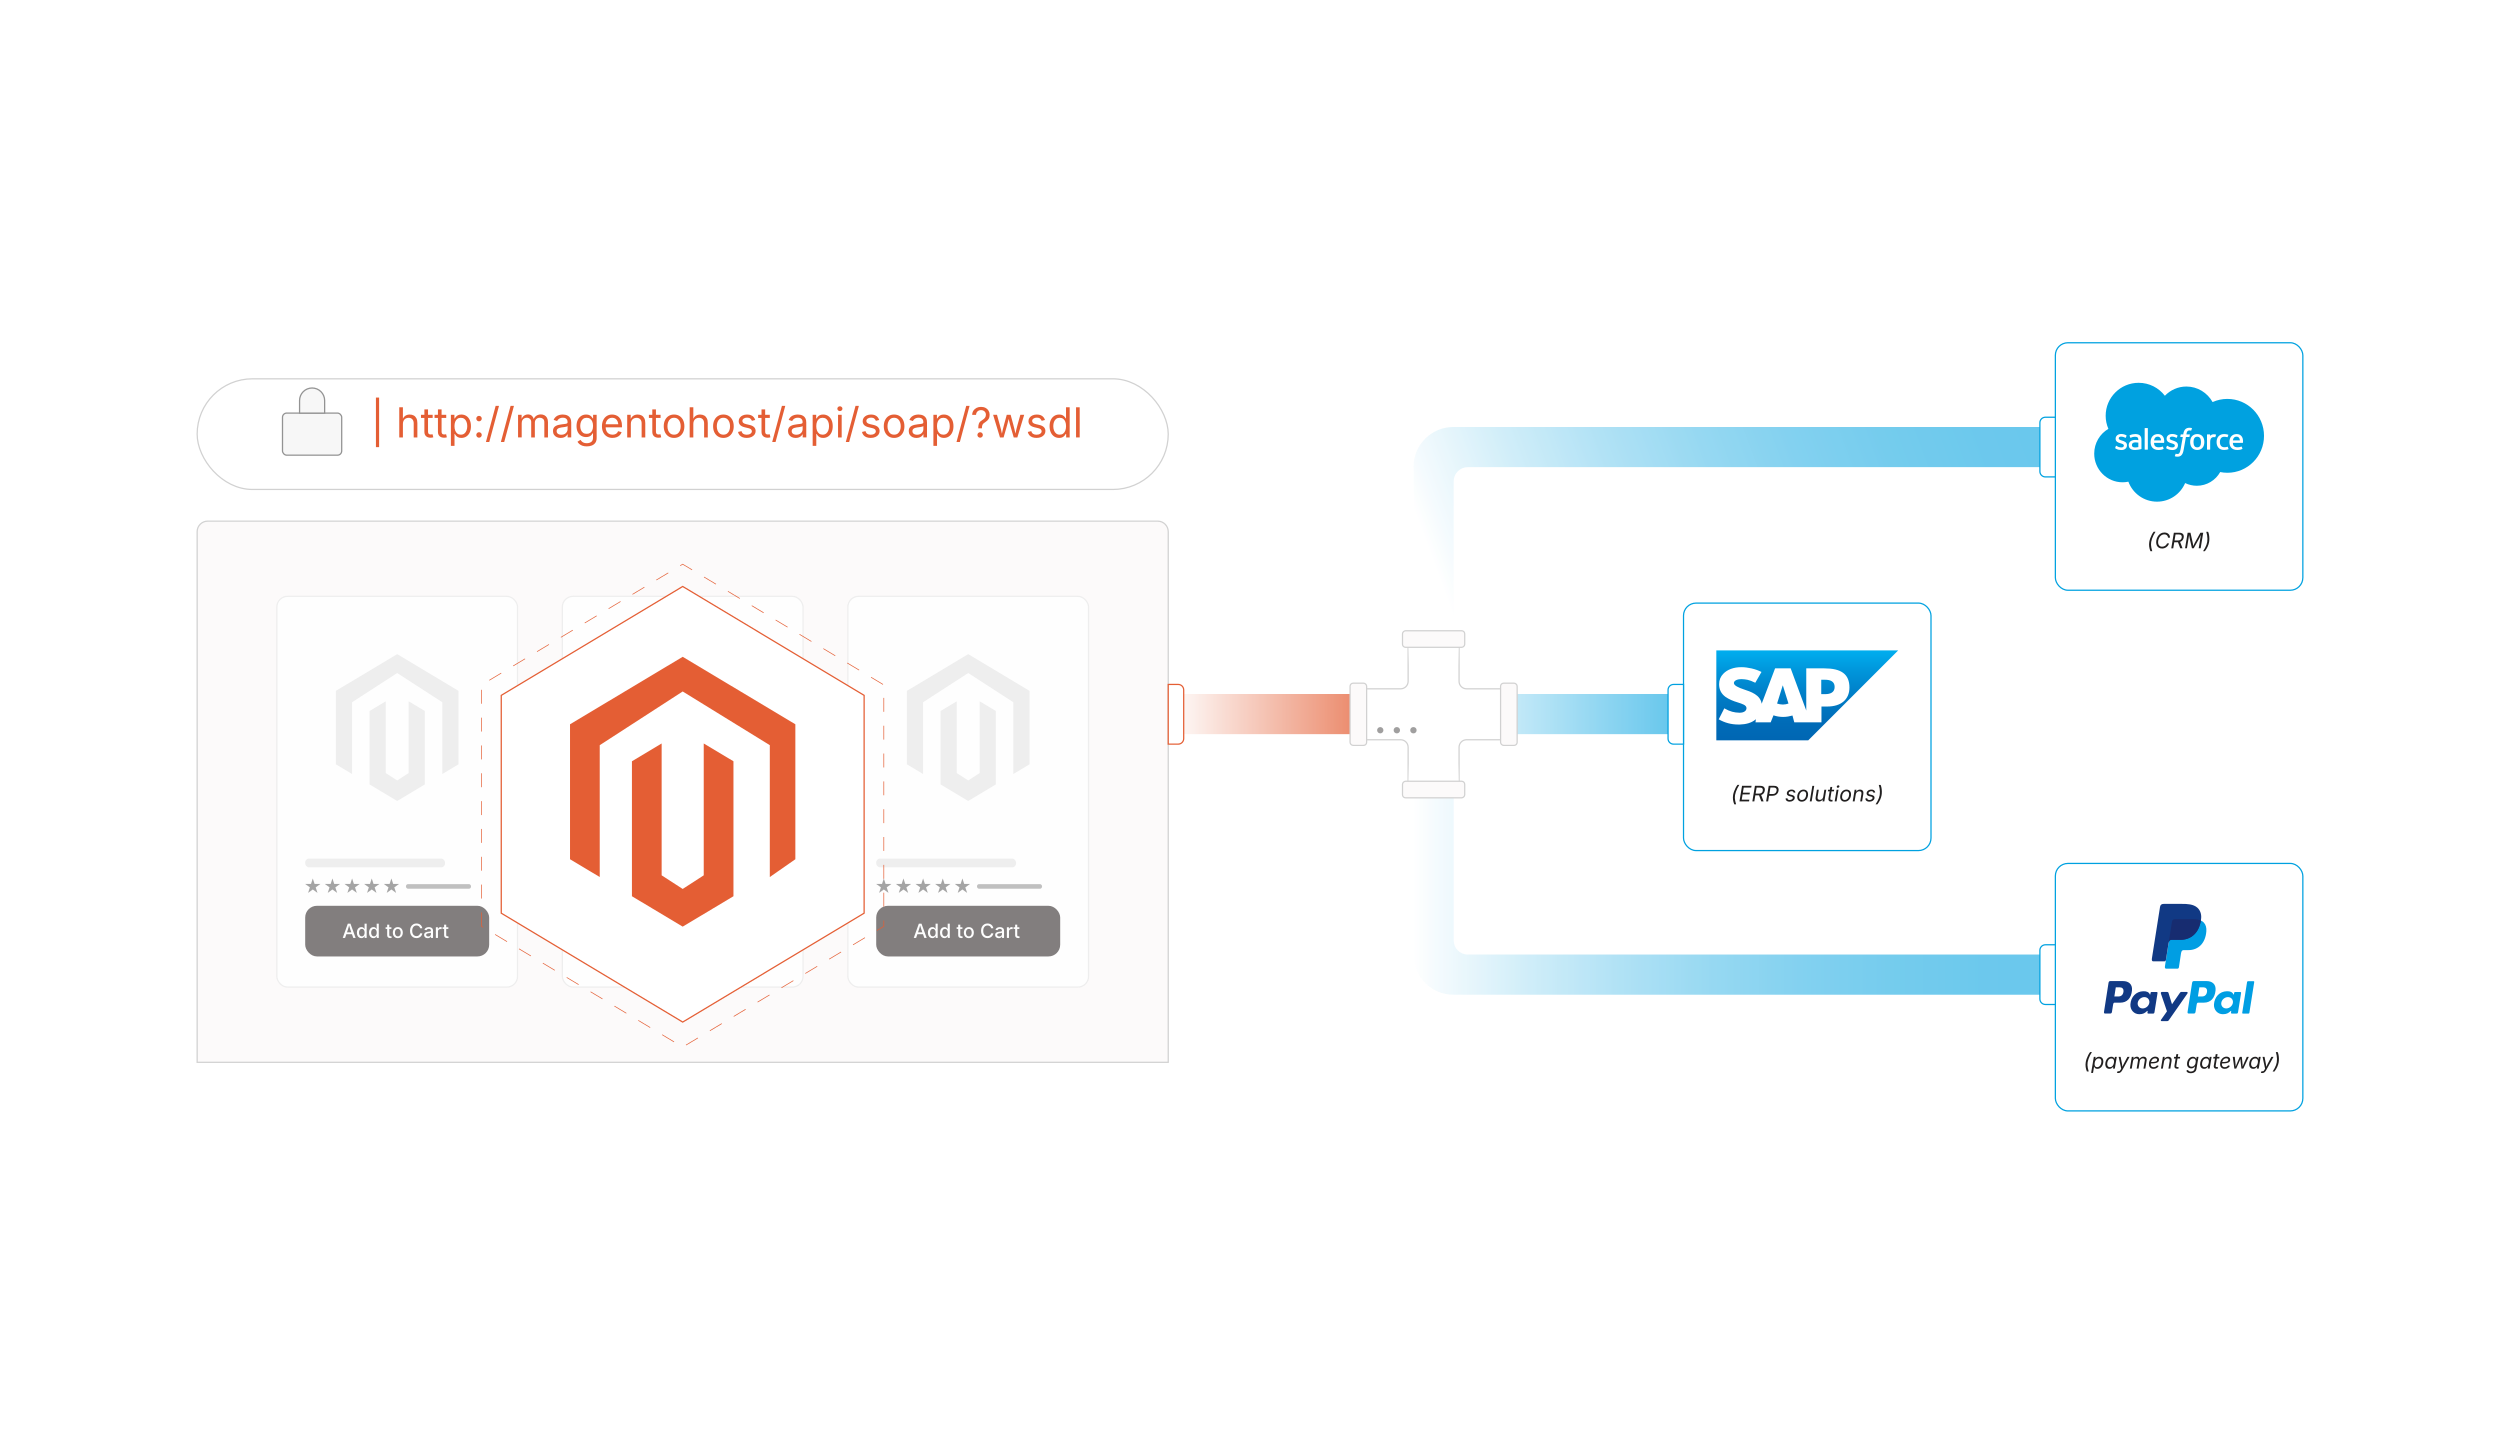 <?xml version="1.0" encoding="UTF-8"?><svg id="Layer_1" xmlns="http://www.w3.org/2000/svg" xmlns:xlink="http://www.w3.org/1999/xlink" viewBox="0 0 350 200"><defs><linearGradient id="linear-gradient" x1="197.879" y1="99.97" x2="233.528" y2="99.97" gradientUnits="userSpaceOnUse"><stop offset="0" stop-color="#fff"/><stop offset="1" stop-color="#29b0e5"/></linearGradient><linearGradient id="linear-gradient-2" x1="200.785" y1="79.021" x2="285.682" y2="47.73" gradientUnits="userSpaceOnUse"><stop offset="0" stop-color="#fff"/><stop offset=".034" stop-color="#f0f9fd"/><stop offset=".172" stop-color="#bce6f6"/><stop offset=".312" stop-color="#8fd5f1"/><stop offset=".452" stop-color="#6ac8ec"/><stop offset=".591" stop-color="#4dbde9"/><stop offset=".729" stop-color="#39b6e6"/><stop offset=".866" stop-color="#2db1e5"/><stop offset="1" stop-color="#29b0e5"/></linearGradient><linearGradient id="linear-gradient-3" x1="197.893" y1="125.477" x2="290.563" y2="125.477" xlink:href="#linear-gradient-2"/><linearGradient id="linear-gradient-4" x1="163.552" y1="99.97" x2="189.01" y2="99.97" gradientUnits="userSpaceOnUse"><stop offset="0" stop-color="#fff"/><stop offset="1" stop-color="#e45e34"/></linearGradient><filter id="drop-shadow-1" filterUnits="userSpaceOnUse"><feOffset dx="0" dy="1.757"/><feGaussianBlur result="blur" stdDeviation="1.406"/><feFlood flood-color="#333" flood-opacity=".09"/><feComposite in2="blur" operator="in"/><feComposite in="SourceGraphic"/></filter><filter id="drop-shadow-2" filterUnits="userSpaceOnUse"><feOffset dx="0" dy="1.757"/><feGaussianBlur result="blur-2" stdDeviation="1.406"/><feFlood flood-color="#333" flood-opacity=".09"/><feComposite in2="blur-2" operator="in"/><feComposite in="SourceGraphic"/></filter><filter id="drop-shadow-3" filterUnits="userSpaceOnUse"><feOffset dx="0" dy="1.757"/><feGaussianBlur result="blur-3" stdDeviation="1.406"/><feFlood flood-color="#333" flood-opacity=".09"/><feComposite in2="blur-3" operator="in"/><feComposite in="SourceGraphic"/></filter><linearGradient id="linear-gradient-5" x1="253.017" y1="1123.296" x2="253.017" y2="1135.887" gradientTransform="translate(0 -1034)" gradientUnits="userSpaceOnUse"><stop offset="0" stop-color="#00aeef"/><stop offset=".212" stop-color="#0097dc"/><stop offset=".519" stop-color="#007cc5"/><stop offset=".792" stop-color="#006cb8"/><stop offset="1" stop-color="#0066b3"/></linearGradient><filter id="drop-shadow-4" filterUnits="userSpaceOnUse"><feOffset dx="0" dy="1.757"/><feGaussianBlur result="blur-4" stdDeviation="1.406"/><feFlood flood-color="#333" flood-opacity=".09"/><feComposite in2="blur-4" operator="in"/><feComposite in="SourceGraphic"/></filter><filter id="drop-shadow-5" filterUnits="userSpaceOnUse"><feOffset dx="0" dy="1.757"/><feGaussianBlur result="blur-5" stdDeviation="1.406"/><feFlood flood-color="#333" flood-opacity=".09"/><feComposite in2="blur-5" operator="in"/><feComposite in="SourceGraphic"/></filter><filter id="drop-shadow-6" filterUnits="userSpaceOnUse"><feOffset dx="0" dy="1.948"/><feGaussianBlur result="blur-6" stdDeviation="1.558"/><feFlood flood-color="#333" flood-opacity=".09"/><feComposite in2="blur-6" operator="in"/><feComposite in="SourceGraphic"/></filter><linearGradient id="Degradado_sin_nombre_10" x1="704.473" y1="148.481" x2="704.473" y2="145.935" gradientTransform="translate(-503.769 -55.311)" gradientUnits="userSpaceOnUse"><stop offset=".002" stop-color="#fff" stop-opacity="0"/><stop offset="1" stop-color="#fff"/></linearGradient><linearGradient id="Degradado_sin_nombre_10-2" x1="5003.273" y1="-279.43" x2="5003.273" y2="-281.976" gradientTransform="translate(5203.978 -172.6) rotate(-180)" xlink:href="#Degradado_sin_nombre_10"/></defs><g opacity=".7"><rect x="197.879" y="97.159" width="35.649" height="5.623" fill="url(#linear-gradient)" stroke-width="0"/><path d="M203.516,67.37c0-1.087.881-1.968,1.968-1.968h82.267c1.615,0,2.912-1.361,2.805-2.999-.097-1.494-1.404-2.624-2.902-2.624h-84.182c-3.081,0-5.579,2.498-5.579,5.579v22.947h5.623v-20.936Z" fill="url(#linear-gradient-2)" stroke-width="0"/><path d="M287.655,133.637h-82.171c-1.087,0-1.968-.881-1.968-1.968v-19.974h-5.623v21.985c0,3.081,2.498,5.579,5.579,5.579h84.279c1.615,0,2.912-1.361,2.805-2.999-.097-1.494-1.404-2.624-2.902-2.624Z" fill="url(#linear-gradient-3)" stroke-width="0"/><rect x="163.552" y="97.159" width="25.458" height="5.623" fill="url(#linear-gradient-4)" stroke-width="0"/></g><g filter="url(#drop-shadow-1)"><rect x="287.751" y="46.228" width="34.647" height="34.647" rx="1.757" ry="1.757" fill="#fff" stroke="#00a1e0" stroke-miterlimit="10" stroke-width=".176"/><path d="M311.836,54.09c-.714-.001-1.421.149-2.073.441-.729-1.299-2.098-2.174-3.667-2.174-1.18,0-2.248.496-3.014,1.294-.844-1.103-2.174-1.815-3.671-1.815-2.55,0-4.617,2.064-4.617,4.611-.001.631.129,1.255.38,1.834-1.186.693-1.984,1.989-1.984,3.473,0,2.214,1.776,4.009,3.968,4.009.274 0.0.547-.028.816-.085.602,1.633,2.17,2.798,4.011,2.798,1.767,0,3.284-1.073,3.934-2.604.51.249,1.071.378,1.639.377,1.404,0,2.628-.774,3.27-1.919.326.066.664.101,1.01.101,2.83,0,5.125-2.315,5.125-5.17s-2.295-5.17-5.125-5.17Z" fill="#00a1e0" stroke-width="0"/><path d="M296.129,60.946c-.015.039.005.047.01.054.045.032.09.056.136.082.242.128.471.166.711.166.488,0,.791-.259.791-.677v-.008c0-.386-.342-.526-.662-.628l-.042-.014c-.242-.078-.45-.146-.45-.306v-.008c0-.136.122-.237.311-.237.21,0,.459.07.62.158,0,0,.047.031.065-.015.009-.025.09-.243.099-.267.009-.026-.007-.045-.024-.055-.183-.112-.437-.188-.699-.188l-.049 0c-.446,0-.758.27-.758.656v.008c0,.407.344.539.666.631l.052.016c.235.072.437.134.437.299v.008c0,.151-.132.263-.344.263-.082,0-.345-.001-.628-.181-.034-.02-.054-.034-.08-.051-.014-.008-.049-.024-.064.022l-.096.267M303.267,60.946c-.015.039.005.047.01.054.044.032.09.056.136.082.242.128.472.166.711.166.488,0,.791-.259.791-.677v-.008c0-.386-.342-.526-.662-.628l-.042-.014c-.242-.078-.45-.146-.45-.306v-.008c0-.136.122-.237.311-.237.21,0,.459.07.619.158,0,0,.047.031.065-.015.009-.025.09-.243.099-.267.009-.026-.007-.045-.024-.055-.183-.112-.437-.188-.699-.188l-.049 0c-.446,0-.758.27-.758.656v.008c0,.407.344.539.666.631l.052.016c.235.072.437.134.437.299v.008c0,.151-.132.263-.344.263-.082,0-.345-.001-.628-.181-.034-.02-.054-.034-.08-.051-.009-.006-.05-.022-.064.022l-.096.267M308.14,60.128c0,.236-.044.422-.13.553-.086.13-.216.193-.397.193s-.31-.063-.394-.193c-.085-.131-.129-.318-.129-.553,0-.236.043-.421.129-.551.085-.129.214-.191.394-.191s.311.063.397.191c.087.13.13.315.13.551M308.548,59.691c-.04-.135-.102-.254-.185-.354-.083-.1-.188-.18-.313-.238-.124-.058-.271-.088-.436-.088s-.312.029-.436.088c-.124.058-.23.138-.313.238-.083.099-.145.218-.185.353-.04.134-.06.281-.06.437,0,.156.02.303.06.437.04.135.102.254.185.354.083.1.188.179.313.236.125.057.271.085.436.085.165,0,.312-.029.436-.085.124-.057.23-.136.313-.236.083-.099.145-.218.185-.354.04-.134.06-.282.06-.437,0-.156-.02-.303-.06-.437M311.89,60.812c-.013-.04-.052-.025-.052-.025-.059.023-.122.044-.189.054-.068.011-.143.016-.223.016-.197,0-.354-.059-.465-.174-.112-.116-.176-.303-.175-.556.001-.23.056-.404.156-.536.099-.131.25-.199.451-.199.168,0,.296.019.43.062,0,0,.032.014.047-.028.036-.099.062-.169.1-.278.011-.031-.016-.044-.025-.048-.053-.021-.177-.054-.271-.069-.088-.013-.191-.02-.305-.02-.171,0-.323.029-.454.087-.13.058-.24.138-.328.237-.087.1-.154.219-.198.354-.044.134-.066.282-.066.438,0,.338.091.61.271.81.18.201.451.302.804.302.208,0,.422-.042.576-.103,0,0,.029-.014.017-.048l-.1-.276M312.602,59.902c.019-.131.055-.24.111-.325.084-.129.213-.2.394-.2.181,0,.3.071.386.2.057.085.082.199.091.325l-.983-0h0ZM313.973,59.614c-.035-.13-.12-.262-.176-.323-.089-.096-.175-.162-.262-.199-.125-.053-.259-.08-.395-.08-.172,0-.328.029-.455.088-.127.06-.234.141-.317.242-.084.101-.147.221-.187.358-.04.136-.06.284-.06.44,0,.159.021.307.062.44.042.134.109.252.2.35.091.098.207.176.346.229.139.054.307.082.5.081.398-.001.607-.09.694-.138.015-.009.03-.023.012-.066l-.09-.252c-.014-.038-.052-.024-.052-.024-.099.037-.239.103-.566.102-.214-0-.372-.063-.471-.162-.102-.101-.152-.249-.16-.458l1.378.001s.036-0.0.04-.036c.001-.015.047-.283-.041-.593h-0ZM301.567,59.902c.019-.131.055-.24.111-.325.085-.129.213-.2.394-.2.181,0,.3.071.386.2.057.085.081.199.091.325l-.983-0ZM302.938,59.614c-.035-.13-.12-.262-.176-.323-.089-.096-.175-.162-.262-.199-.125-.053-.259-.08-.395-.08-.172,0-.328.029-.455.088-.127.06-.234.141-.317.242-.084.101-.146.221-.187.358-.04.136-.06.284-.06.44,0,.159.021.307.063.44.042.134.109.252.199.35.091.098.207.176.346.229.139.054.307.082.5.081.398-.001.607-.09.694-.138.015-.009.03-.023.012-.066l-.09-.252c-.014-.038-.052-.024-.052-.024-.099.037-.239.103-.566.102-.214-0-.372-.063-.471-.162-.102-.101-.152-.249-.16-.458l1.378.001s.036-0.0.04-.036c.001-.015.047-.283-.041-.593ZM298.589,60.805c-.054-.043-.062-.054-.079-.082-.027-.042-.041-.102-.041-.179,0-.121.04-.208.123-.267-.001 0.0.119-.103.4-.1.125.002.25.013.374.032v.626h0s-.175.038-.372.05c-.28.017-.405-.081-.404-.08h0ZM299.137,59.836c-.056-.004-.128-.006-.215-.006-.118,0-.232.015-.339.043-.108.029-.204.074-.288.133-.083.059-.152.137-.2.227-.049.091-.074.198-.074.317,0,.122.021.228.063.315.041.086.103.16.18.216.077.056.171.097.281.122.108.025.231.037.365.037.141,0,.282-.012.419-.035.116-.02.232-.042.347-.067.046-.011.097-.024.097-.024.034-.009.031-.045.031-.045l-.001-1.26c0-.276-.074-.481-.219-.608-.145-.127-.357-.19-.633-.19-.103,0-.27.014-.369.034,0,0-.301.058-.425.155,0,0-.027.017-.012.055l.098.262c.012.034.045.022.045.022,0,0,.01-.004.023-.011.265-.144.6-.14.6-.14.149,0,.264.03.341.089.075.058.113.145.113.328v.058c-.118-.017-.227-.027-.227-.027ZM310.251,59.126c.008-.019-.001-.041-.02-.049-0-0-.001-0-.001-0-.023-.009-.141-.034-.231-.039-.173-.011-.269.018-.355.057-.085.039-.18.101-.233.172l-0-.168c0-.023-.016-.042-.04-.042h-.353c-.023,0-.039.019-.039.042v2.055c0.0.023.019.042.042.042h.362c.023-0.0.042-.019.042-.042v-1.027c0-.138.015-.275.046-.362.03-.086.07-.154.121-.203.048-.047.106-.082.17-.102.06-.017.122-.026.185-.026.072,0,.151.019.151.019.027.003.041-.013.05-.037.024-.063.091-.252.104-.289" fill="#fffffe" fill-rule="evenodd" stroke-width="0"/><path d="M306.853,58.174c-.045-.014-.09-.024-.136-.032-.062-.01-.125-.015-.187-.014-.249,0-.446.07-.584.209-.137.138-.23.348-.277.625l-.017.093h-.313s-.038-.002-.046.04l-.051.286c-.004.027.008.045.045.044h.304l-.309,1.724c-.024.139-.052.253-.083.34-.03.085-.06.149-.096.196-.035.045-.069.078-.126.097-.048.016-.102.023-.162.023-.033,0-.078-.006-.11-.012-.033-.006-.05-.014-.074-.024,0,0-.036-.014-.05.022-.011.029-.093.252-.102.28-.01.027.004.049.021.055.041.014.071.024.126.037.077.018.141.019.202.019.127,0,.242-.018.338-.052.096-.035.18-.096.255-.178.08-.089.131-.181.179-.308.048-.126.088-.281.121-.463l.31-1.756h.454s.038.001.046-.04l.051-.286c.004-.027-.008-.045-.045-.044h-.44c.002-.01.022-.165.073-.311.022-.062.062-.112.097-.147.032-.033.072-.057.115-.072.048-.015.098-.022.148-.021.041,0,.082.005.113.011.043.009.059.014.07.017.045.014.051 0.0.06-.021l.105-.289c.011-.031-.016-.044-.025-.048M300.697,61.154c0,.023-.016.042-.039.042h-.365c-.023,0-.04-.019-.04-.042v-2.941c0-.023.016-.042.04-.042h.365c.023,0,.039.019.039.042v2.941" fill="#fffffe" fill-rule="evenodd" stroke-width="0"/><path d="M300.898,74.114c.026-.158.07-.324.131-.499.062-.174.134-.342.218-.504s.172-.302.265-.422h.257c-.102.155-.193.315-.276.481-.082.166-.151.329-.207.49s-.096.312-.119.452c-.021.129-.03.26-.026.394s.021.274.05.422.072.31.128.485h-.257c-.091-.216-.149-.434-.176-.653s-.021-.435.014-.646Z" fill="#211f1f" stroke-width="0"/><path d="M302.684,75.034c-.165,0-.31-.035-.433-.105s-.218-.171-.285-.302-.102-.289-.102-.471c0-.171.027-.339.081-.501s.131-.309.231-.438.222-.232.364-.308.303-.114.48-.114c.112,0,.216.016.31.048.095.032.177.079.246.141.07.062.124.136.163.225.038.088.058.189.059.303h-.277c-.003-.074-.019-.14-.045-.196-.027-.057-.063-.104-.109-.144s-.099-.069-.159-.089-.126-.03-.196-.03c-.137,0-.26.031-.368.094s-.2.146-.275.252c-.076.105-.134.223-.174.354s-.061.263-.061.397c0,.137.024.252.072.346s.113.165.197.212.181.071.29.071c.074,0,.146-.01.218-.03.07-.02.137-.05.199-.089.062-.039.117-.087.165-.144s.085-.122.112-.196h.28c-.038.111-.09.211-.155.299s-.143.163-.229.226c-.088.062-.182.11-.283.143-.102.032-.207.049-.316.049Z" fill="#211f1f" stroke-width="0"/><path d="M303.978,75.004l.362-2.182h.747c.172,0,.308.029.407.088.101.059.168.139.204.24.035.102.043.217.021.346s-.067.243-.137.343-.163.178-.282.234c-.119.057-.264.085-.434.085h-.594l.041-.247h.579c.116,0,.212-.017.288-.051s.136-.082.178-.144.069-.136.083-.22c.022-.136.002-.241-.062-.316s-.181-.113-.349-.113h-.454l-.321,1.938h-.278ZM305.231,75.004l-.364-.983h.313l.373.983h-.322Z" fill="#211f1f" stroke-width="0"/><path d="M305.908,75.004l.362-2.182h.396l.309,1.376c.008.033.016.075.024.124.008.049.017.102.024.159.009.057.017.113.023.168.008.056.014.106.019.152h-.062c.022-.049.047-.102.073-.158s.053-.113.08-.169c.026-.056.052-.108.076-.156.023-.048.045-.088.062-.12l.76-1.376h.396l-.361,2.182h-.273l.204-1.246c.008-.049.018-.104.028-.164s.022-.123.034-.188c.013-.064.024-.128.037-.191.012-.063.022-.122.032-.176h.023c-.032.068-.065.138-.1.208-.035.07-.068.138-.102.202-.032.064-.062.123-.091.176-.027.053-.051.098-.07.133l-.694,1.246h-.242l-.288-1.246c-.01-.045-.021-.105-.036-.181-.014-.076-.029-.16-.045-.254-.017-.094-.033-.188-.051-.284h.027c-.008.059-.016.12-.025.185-.009.064-.019.128-.028.192s-.02.125-.028.184-.017.111-.024.158l-.205,1.246h-.266Z" fill="#211f1f" stroke-width="0"/><path d="M308.428,75.415c.111-.172.207-.332.286-.479.078-.147.142-.289.19-.423.048-.135.083-.267.104-.397.023-.142.034-.294.031-.455-.002-.161-.018-.324-.045-.489s-.066-.326-.117-.481h.258c.053.12.095.261.124.422.03.162.047.33.05.504.004.174-.008.341-.034.5-.035.212-.103.428-.201.648-.1.22-.229.437-.39.649h-.257Z" fill="#211f1f" stroke-width="0"/></g><g filter="url(#drop-shadow-2)"><rect x="287.751" y="119.124" width="34.647" height="34.647" rx="1.757" ry="1.757" fill="#fff" stroke="#00a1e0" stroke-miterlimit="10" stroke-width=".176"/><path d="M297.245,135.596c.687,0,1.32.373,1.234,1.301-.105,1.103-.696,1.714-1.629,1.717h-.815c-.117,0-.174.096-.204.292l-.158,1.002c-.024.151-.101.226-.216.226h-.758c-.121,0-.163-.077-.136-.25l.626-4.016c.031-.198.105-.271.24-.271h1.816ZM296.01,137.746h.617c.386-.015.643-.282.668-.764.016-.298-.185-.511-.505-.51l-.581.003-.199,1.271h0ZM300.54,139.826c.069-.063.14-.096.13-.018l-.025.186c-.013.097.026.149.116.149h.674c.113,0,.169-.046.197-.221l.415-2.605c.021-.131-.011-.195-.11-.195h-.741c-.067,0-.099.037-.117.139l-.027.16c-.014.084-.053.098-.088.014-.126-.297-.446-.431-.893-.42-1.039.022-1.739.81-1.814,1.821-.058.782.502,1.396,1.241,1.396.536,0,.776-.158,1.046-.405h0l-.002-.002ZM299.976,139.425c-.447,0-.759-.357-.694-.794s.483-.794.93-.794.759.357.694.794-.482.794-.93.794h0ZM303.364,137.113h-.683c-.141,0-.198.105-.153.234l.848,2.483-.832,1.182c-.07.099-.016.189.082.189h.768c.091.011.18-.033.228-.112l2.608-3.741c.08-.115.043-.236-.089-.236h-.727c-.125,0-.174.049-.246.153l-1.088,1.576-.486-1.58c-.028-.096-.099-.148-.23-.148h-.001Z" fill="#113984" fill-rule="evenodd" stroke-width="0"/><path d="M308.944,135.596c.687,0,1.32.373,1.234,1.301-.105,1.103-.696,1.714-1.629,1.717h-.814c-.117,0-.174.096-.204.292l-.158,1.002c-.024.151-.101.226-.216.226h-.758c-.121,0-.163-.077-.136-.25l.627-4.017c.031-.198.105-.271.24-.271h1.815v.001ZM307.709,137.746h.617c.386-.015.643-.282.668-.764.016-.298-.185-.511-.505-.51l-.581.003-.199,1.271h0ZM312.239,139.826c.069-.063.14-.096.13-.018l-.025.186c-.013.097.026.149.116.149h.674c.113,0,.169-.046.197-.221l.415-2.605c.021-.131-.011-.195-.11-.195h-.74c-.067,0-.099.037-.117.139l-.027.16c-.014.084-.053.098-.088.014-.126-.297-.446-.431-.893-.42-1.039.022-1.739.81-1.814,1.821-.058.782.502,1.396,1.241,1.396.536,0,.776-.158,1.046-.405h0l-.003-.002ZM311.675,139.425c-.447,0-.759-.357-.694-.794s.483-.794.93-.794.759.357.694.794-.483.794-.93.794h0ZM314.782,140.147h-.778c-.051.002-.094-.037-.096-.088-0-.006 0-.012.001-.017l.683-4.327c.013-.061.067-.104.129-.105h.778c.051-.002.094.037.096.088 0.0.006-0.0.012-.001.017l-.683,4.327c-.013.061-.067.105-.129.106l0-.001Z" fill="#009ee3" fill-rule="evenodd" stroke-width="0"/><path d="M304.52,126.923h2.557c1.373,0,1.89.695,1.81,1.716-.132,1.686-1.151,2.619-2.503,2.619h-.683c-.186,0-.31.123-.36.456l-.29,1.934c-.019.125-.085.198-.184.208h-1.607c-.151,0-.205-.116-.165-.366l.98-6.201c.038-.248.174-.366.445-.366Z" fill="#009ee3" fill-rule="evenodd" stroke-width="0"/><path d="M302.92,124.788h2.56c.721,0,1.576.023,2.148.528.382.337.583.874.537,1.452-.157,1.955-1.326,3.05-2.895,3.05h-1.262c-.215,0-.357.143-.418.528l-.353,2.245c-.023.145-.086.231-.198.242h-1.58c-.175,0-.237-.132-.191-.424l1.135-7.194c.046-.289.205-.426.516-.426Z" fill="#113984" fill-rule="evenodd" stroke-width="0"/><path d="M303.627,130.119l.447-2.83c.039-.248.175-.367.446-.367h2.557c.423,0,.766.066,1.034.188-.257,1.74-1.382,2.707-2.856,2.707h-1.26c-.169.001-.293.085-.368.302Z" fill="#172c70" fill-rule="evenodd" stroke-width="0"/><path d="M292.002,146.954c.026-.158.07-.324.131-.498.062-.175.134-.343.218-.504.084-.162.172-.303.265-.423h.257c-.102.155-.193.315-.276.481-.082.165-.151.328-.207.489s-.096.312-.119.453c-.021.129-.03.26-.026.393.004.134.021.274.05.423s.072.31.128.484h-.257c-.091-.216-.149-.433-.176-.652s-.021-.436.014-.646Z" fill="#211f1f" stroke-width="0"/><path d="M292.759,148.457l.373-2.25h.255l-.044.263h.014c.023-.033.056-.072.098-.116.041-.045.096-.084.164-.117s.154-.05.258-.05c.12,0,.225.026.312.079s.155.128.203.226.072.215.072.351c0,.127-.02.252-.057.375-.038.124-.092.235-.163.335s-.159.18-.262.239c-.104.059-.22.089-.351.089-.106,0-.189-.019-.248-.055-.06-.037-.103-.078-.131-.125-.027-.047-.048-.086-.061-.116h-.025l-.145.873h-.264ZM293.597,147.645c.098,0,.184-.024.258-.072.075-.048.138-.111.189-.189.051-.079.09-.165.115-.258.026-.094.039-.186.039-.276,0-.125-.029-.227-.089-.307-.059-.079-.151-.119-.277-.119-.099,0-.185.023-.259.069-.074.047-.136.108-.186.186-.049.077-.086.162-.111.256-.024.094-.037.188-.037.283,0,.13.029.233.089.311.06.078.149.117.269.117Z" fill="#211f1f" stroke-width="0"/><path d="M295.307,147.88c-.136,0-.25-.035-.343-.104-.093-.07-.157-.169-.195-.296-.037-.128-.042-.277-.014-.45.029-.174.084-.323.164-.449.08-.125.178-.223.294-.291s.242-.103.378-.103c.105,0,.187.018.243.053.057.034.098.074.124.118.025.045.046.082.06.112h.021l.043-.263h.265l-.271,1.638h-.257l.041-.253h-.03c-.024.032-.058.07-.1.116-.042.045-.098.085-.166.12-.068.034-.154.052-.258.052ZM295.389,147.645c.1,0,.188-.026.265-.079s.141-.126.191-.219.086-.199.105-.32c.021-.121.021-.227,0-.317-.02-.09-.06-.16-.12-.211-.06-.05-.14-.075-.239-.075-.104,0-.195.027-.274.081-.078.055-.143.127-.191.218-.05.091-.084.192-.103.305-.019.114-.018.218.002.312s.06.168.12.224c.061.055.142.083.244.083Z" fill="#211f1f" stroke-width="0"/><path d="M296.372,148.438l.104-.229.025.006c.054.013.104.017.148.01.046-.006.089-.027.129-.064.041-.036.08-.094.119-.171l.069-.136-.354-1.646h.275l.189.972c.02.101.034.2.043.301.01.1.021.197.033.291h-.097c.044-.094.087-.191.129-.291.042-.101.09-.2.144-.301l.511-.972h.301l-1.031,1.882c-.047.086-.099.157-.154.214-.057.056-.117.098-.184.125-.065.027-.138.041-.216.041-.043,0-.081-.004-.115-.011-.033-.007-.057-.014-.07-.021Z" fill="#211f1f" stroke-width="0"/><path d="M298.18,147.845l.272-1.638h.257l-.059.366-.022-.007c.037-.09.085-.163.142-.221.058-.057.119-.1.187-.127.066-.027.134-.041.201-.041.084,0,.153.019.209.055s.098.085.125.146c.028.062.043.13.045.207l-.032-.018c.033-.081.08-.15.14-.208.06-.059.128-.104.205-.135s.157-.047.241-.047c.098,0,.183.021.256.064.073.042.127.105.161.19.034.084.041.189.02.316l-.182,1.096h-.264l.185-1.107c.014-.079.01-.142-.013-.188-.021-.047-.055-.08-.1-.101-.044-.02-.094-.03-.148-.03-.078,0-.147.017-.209.05-.062.032-.112.076-.15.132-.039.055-.063.116-.075.185l-.176,1.061h-.264l.188-1.132c.016-.093-.002-.165-.052-.217s-.117-.078-.203-.078c-.066,0-.132.016-.195.047-.063.03-.118.076-.164.137s-.076.135-.091.223l-.17,1.021h-.264Z" fill="#211f1f" stroke-width="0"/><path d="M301.496,147.88c-.135,0-.25-.026-.346-.079-.097-.053-.171-.128-.223-.227s-.077-.217-.077-.354c0-.144.022-.279.068-.405s.11-.237.192-.334c.082-.096.177-.172.285-.227.107-.055.224-.082.348-.082.105,0,.197.019.275.056.078.036.139.088.182.155.043.066.064.146.064.236,0,.092-.024.17-.071.234-.048.065-.121.118-.221.159s-.228.071-.383.09c-.155.02-.342.029-.558.029l.035-.199c.179,0,.328-.006.448-.016.12-.011.216-.027.286-.052.071-.024.122-.058.152-.099.031-.041.047-.092.047-.153,0-.062-.026-.112-.079-.15-.052-.037-.12-.057-.205-.057-.11,0-.204.027-.282.08-.077.054-.141.122-.189.205-.049.084-.085.172-.107.265-.023.094-.035.181-.035.262,0,.08.014.152.04.218.026.064.069.116.13.154.06.038.14.058.239.058.104,0,.197-.023.278-.068.082-.046.144-.107.186-.186l.245.069c-.061.129-.156.23-.287.305-.13.075-.276.112-.438.112Z" fill="#211f1f" stroke-width="0"/><path d="M302.961,146.872l-.163.973h-.264l.272-1.638h.254l-.064.397-.038-.009c.073-.148.159-.254.259-.315.1-.062.211-.094.333-.094.113,0,.209.023.287.07s.133.117.166.21c.032.093.037.208.014.347l-.171,1.031h-.264l.171-1.026c.021-.128.006-.226-.047-.293s-.134-.102-.244-.102c-.08,0-.155.019-.226.054-.07.036-.13.087-.179.154-.049.066-.081.146-.097.24Z" fill="#211f1f" stroke-width="0"/><path d="M305.225,146.207l-.036.226h-.847l.036-.226h.847ZM304.69,145.817h.264l-.266,1.603c-.013.075-.006.129.02.162.025.032.071.049.139.049.017,0,.038-.002.064-.006s.051-.008.073-.012l.017.223c-.026.009-.058.016-.093.021-.035.005-.07.008-.106.008-.144,0-.248-.037-.314-.112-.065-.075-.088-.18-.066-.312l.27-1.623Z" fill="#211f1f" stroke-width="0"/><path d="M306.708,148.492c-.126,0-.231-.017-.316-.049-.085-.033-.153-.075-.204-.128-.051-.052-.088-.107-.111-.165l.228-.123c.017.029.038.062.065.1.027.036.068.068.122.095.054.027.128.04.223.04.135,0,.251-.032.35-.099.099-.065.159-.166.182-.3l.055-.318-.023.006c-.024.032-.057.069-.097.111s-.093.078-.158.109-.149.047-.252.047c-.116,0-.219-.024-.307-.072-.089-.049-.158-.119-.208-.212s-.074-.205-.074-.338c0-.125.019-.248.057-.367s.094-.228.166-.324.159-.174.262-.231.219-.087.348-.087c.081,0,.147.011.2.032s.095.049.127.081c.031.032.056.064.073.097.017.032.03.059.04.08l.031-.007.044-.263h.256l-.281,1.688c-.023.141-.073.255-.149.343-.076.087-.17.151-.281.192-.112.041-.233.062-.364.062ZM306.817,147.584c.101,0,.188-.021.262-.065s.135-.103.183-.176c.049-.072.085-.153.108-.241.023-.089.035-.178.035-.268,0-.125-.03-.225-.09-.299-.06-.075-.15-.112-.272-.112-.095,0-.179.021-.253.065s-.137.104-.188.177c-.051.074-.09.155-.116.245s-.04.181-.04.271c0,.122.031.22.093.293s.154.109.279.109Z" fill="#211f1f" stroke-width="0"/><path d="M308.584,147.88c-.136,0-.25-.035-.343-.104-.093-.07-.157-.169-.195-.296-.037-.128-.042-.277-.014-.45.029-.174.084-.323.164-.449.08-.125.178-.223.294-.291s.242-.103.378-.103c.105,0,.187.018.243.053.057.034.098.074.124.118.025.045.046.082.06.112h.021l.043-.263h.265l-.271,1.638h-.257l.041-.253h-.03c-.024.032-.058.07-.1.116-.042.045-.098.085-.166.12-.068.034-.154.052-.258.052ZM308.666,147.645c.1,0,.188-.026.265-.079s.141-.126.191-.219.086-.199.105-.32c.021-.121.021-.227,0-.317-.02-.09-.06-.16-.12-.211-.06-.05-.14-.075-.239-.075-.104,0-.195.027-.274.081-.078.055-.143.127-.191.218-.05.091-.084.192-.103.305-.019.114-.018.218.002.312s.06.168.12.224c.061.055.142.083.244.083Z" fill="#211f1f" stroke-width="0"/><path d="M310.732,146.207l-.036.226h-.847l.036-.226h.847ZM310.198,145.817h.264l-.266,1.603c-.013.075-.006.129.02.162.025.032.071.049.139.049.017,0,.038-.002.064-.006s.051-.008.073-.012l.017.223c-.026.009-.058.016-.093.021-.035.005-.07.008-.106.008-.144,0-.248-.037-.314-.112-.065-.075-.088-.18-.066-.312l.27-1.623Z" fill="#211f1f" stroke-width="0"/><path d="M311.459,147.88c-.135,0-.25-.026-.346-.079-.097-.053-.171-.128-.223-.227s-.077-.217-.077-.354c0-.144.022-.279.068-.405s.11-.237.192-.334c.082-.096.177-.172.285-.227.107-.055.224-.082.348-.082.105,0,.197.019.275.056.078.036.139.088.182.155.043.066.064.146.064.236,0,.092-.024.17-.071.234-.048.065-.121.118-.221.159s-.228.071-.383.09c-.155.02-.342.029-.558.029l.035-.199c.179,0,.328-.006.448-.016.12-.011.216-.027.286-.052.071-.024.122-.058.152-.099.031-.041.047-.092.047-.153,0-.062-.026-.112-.079-.15-.052-.037-.12-.057-.205-.057-.11,0-.204.027-.282.08-.077.054-.141.122-.189.205-.049.084-.085.172-.107.265-.023.094-.035.181-.035.262,0,.08.014.152.04.218.026.064.069.116.13.154.06.038.14.058.239.058.104,0,.197-.023.278-.068.082-.046.144-.107.186-.186l.245.069c-.061.129-.156.23-.287.305-.13.075-.276.112-.438.112Z" fill="#211f1f" stroke-width="0"/><path d="M312.812,147.845l-.226-1.638h.28l.08.715c.011.098.021.208.032.331s.02.264.025.421h-.046c.054-.149.106-.286.156-.41.051-.123.099-.237.145-.342l.314-.715h.281l.075.715c.011.098.021.208.029.331.01.123.017.264.021.421h-.047c.055-.15.107-.287.158-.41.051-.122.1-.236.146-.342l.317-.715h.28l-.768,1.638h-.262l-.09-.741c-.008-.069-.016-.143-.023-.22s-.015-.157-.021-.242c-.006-.084-.012-.171-.018-.259h.057c-.034.087-.068.173-.104.256-.034.084-.068.164-.102.242s-.065.153-.098.225l-.334.739h-.263Z" fill="#211f1f" stroke-width="0"/><path d="M315.452,147.88c-.136,0-.25-.035-.343-.104-.093-.07-.157-.169-.195-.296-.037-.128-.042-.277-.014-.45.029-.174.084-.323.164-.449.08-.125.178-.223.294-.291s.242-.103.378-.103c.105,0,.187.018.243.053.057.034.098.074.124.118.025.045.046.082.06.112h.021l.043-.263h.265l-.271,1.638h-.257l.041-.253h-.03c-.024.032-.058.07-.1.116-.042.045-.098.085-.166.12-.068.034-.154.052-.258.052ZM315.534,147.645c.1,0,.188-.026.265-.079s.141-.126.191-.219.086-.199.105-.32c.021-.121.021-.227,0-.317-.02-.09-.06-.16-.12-.211-.06-.05-.14-.075-.239-.075-.104,0-.195.027-.274.081-.078.055-.143.127-.191.218-.05.091-.084.192-.103.305-.019.114-.018.218.002.312s.06.168.12.224c.061.055.142.083.244.083Z" fill="#211f1f" stroke-width="0"/><path d="M316.518,148.438l.104-.229.025.006c.054.013.104.017.148.01.046-.006.089-.027.129-.064.041-.036.08-.094.119-.171l.069-.136-.354-1.646h.275l.189.972c.02.101.034.2.043.301.01.1.021.197.033.291h-.097c.044-.094.087-.191.129-.291.042-.101.09-.2.144-.301l.511-.972h.301l-1.031,1.882c-.047.086-.099.157-.154.214-.057.056-.117.098-.184.125-.065.027-.138.041-.216.041-.043,0-.081-.004-.115-.011-.033-.007-.057-.014-.07-.021Z" fill="#211f1f" stroke-width="0"/><path d="M318.168,148.255c.111-.172.207-.332.286-.479.078-.147.142-.289.19-.424.048-.135.083-.267.104-.396.023-.143.034-.294.031-.455-.002-.16-.018-.323-.045-.489-.027-.165-.066-.325-.117-.48h.258c.053.12.095.261.124.422.03.162.047.33.05.504.004.175-.008.341-.034.5-.035.212-.103.428-.201.648-.1.22-.229.437-.39.649h-.257Z" fill="#211f1f" stroke-width="0"/></g><g filter="url(#drop-shadow-3)"><rect x="235.693" y="82.676" width="34.647" height="34.647" rx="1.757" ry="1.757" fill="#fff" stroke="#00a1e0" stroke-miterlimit="10" stroke-width=".176"/><path d="M240.285,101.887h12.872l12.592-12.592h-25.463v12.592" fill="url(#linear-gradient-5)" fill-rule="evenodd" stroke-width="0"/><path d="M255.395,91.814h-2.518v5.904l-2.183-5.904h-2.183l-1.875,4.953c-.196-1.259-1.511-1.679-2.518-2.015-.672-.224-1.399-.532-1.371-.895,0-.28.392-.56,1.147-.532.504.028.951.056,1.847.504l.867-1.511c-.811-.42-1.931-.672-2.826-.672h0c-1.063,0-1.959.336-2.518.923-.392.392-.588.895-.588,1.455,0,.756.28,1.315.867,1.763.504.364,1.147.616,1.707.783.7.224,1.259.392,1.259.811,0,.14-.056.28-.168.392-.168.168-.448.252-.811.252-.756-.028-1.287-.14-2.127-.616l-.783,1.539c.839.476,1.735.728,2.742.728h.224c.867-.028,1.595-.224,2.155-.672.028-.028.056-.056.084-.084l-.056.448h2.127l.392-.979c.392.14.867.224,1.343.224s.923-.084,1.315-.196l.252.951h3.806v-2.211h.811c1.959,0,3.106-1.007,3.106-2.658-0-1.875-1.147-2.686-3.526-2.686ZM249.603,96.879c-.28,0-.56-.056-.811-.14l.783-2.518h.028l.783,2.518c-.224.084-.504.14-.783.14h0ZM255.535,95.424h-.56v-2.015h.56c.728,0,1.315.252,1.315,1.007s-.588,1.007-1.315,1.007" fill="#fff" fill-rule="evenodd" stroke-width="0"/><path d="M242.634,109.551c.026-.158.07-.324.131-.498.062-.175.134-.343.218-.504.084-.162.172-.303.265-.423h.257c-.102.155-.193.315-.276.481-.082.165-.151.328-.207.489s-.096.312-.119.453c-.021.129-.03.26-.026.393.004.134.021.274.05.423s.072.31.128.484h-.257c-.091-.216-.149-.433-.176-.652s-.021-.436.014-.646Z" fill="#211f1f" stroke-width="0"/><path d="M243.523,110.441l.362-2.182h1.33l-.041.244h-1.052l-.117.713h.979l-.041.245h-.981l-.121.735h1.064l-.039.244h-1.344Z" fill="#211f1f" stroke-width="0"/><path d="M245.328,110.441l.362-2.182h.747c.172,0,.308.029.407.088.101.058.168.138.204.239.035.102.043.217.021.346s-.067.243-.137.343-.163.178-.282.234-.264.085-.434.085h-.594l.041-.247h.579c.116,0,.212-.017.288-.051.076-.033.136-.082.178-.145s.069-.136.083-.22c.022-.136.002-.241-.062-.316s-.181-.112-.349-.112h-.454l-.321,1.938h-.278ZM246.582,110.441l-.364-.982h.313l.373.982h-.322Z" fill="#211f1f" stroke-width="0"/><path d="M247.258,110.441l.362-2.182h.747c.169,0,.303.03.402.091.1.062.168.144.204.248.037.104.045.222.023.352-.021.13-.066.248-.138.354-.07.105-.166.189-.286.253-.12.062-.265.095-.435.095h-.529l.041-.245h.515c.118,0,.215-.02.292-.061.076-.04.136-.096.179-.165.042-.069.07-.146.084-.229.014-.085.011-.161-.01-.229s-.063-.121-.127-.16c-.064-.04-.154-.06-.271-.06h-.454l-.321,1.938h-.278Z" fill="#211f1f" stroke-width="0"/><path d="M250.551,110.477c-.109,0-.204-.016-.286-.047-.081-.031-.146-.076-.194-.136-.049-.06-.078-.133-.088-.219-.001-.007-.001-.014-.002-.02,0-.007-.001-.013-.001-.02l.255-.043c.008.09.04.154.096.193s.131.059.226.059c.079,0,.149-.012.212-.036s.113-.057.152-.097.062-.084.07-.132c.008-.052-.004-.096-.035-.13-.031-.035-.085-.062-.162-.08l-.263-.064c-.143-.035-.244-.091-.307-.168-.062-.077-.083-.176-.063-.295.016-.091.055-.171.117-.24s.142-.123.236-.161c.096-.039.199-.059.312-.059.157,0,.277.032.359.097.083.063.138.146.164.245.003.01.005.02.008.03.002.01.004.021.005.031l-.241.044c-.013-.059-.041-.11-.083-.155-.043-.045-.114-.067-.216-.067-.067,0-.13.011-.188.033s-.105.053-.143.091c-.038.038-.061.082-.068.131-.01.057.003.102.039.135s.101.061.192.083l.237.059c.143.035.244.092.306.169s.083.174.063.29c-.012.069-.038.133-.078.191s-.092.109-.154.152c-.063.043-.135.076-.216.1s-.169.035-.263.035Z" fill="#211f1f" stroke-width="0"/><path d="M252.245,110.477c-.132,0-.245-.027-.34-.083-.095-.055-.168-.133-.219-.233-.052-.101-.077-.218-.077-.353,0-.13.021-.256.061-.378.041-.122.1-.231.176-.329.077-.097.17-.174.278-.231.109-.057.231-.086.368-.086.132,0,.246.027.342.082s.169.133.22.233c.052.101.077.219.077.355,0,.132-.021.259-.062.381s-.101.231-.178.328c-.078.097-.171.173-.28.229-.108.056-.23.084-.366.084ZM252.251,110.241c.101,0,.189-.023.266-.07s.141-.109.192-.186c.052-.077.091-.161.117-.253s.04-.183.04-.272c0-.083-.014-.157-.04-.224s-.067-.119-.123-.158-.128-.059-.218-.059c-.1,0-.188.023-.264.07s-.141.108-.192.186-.091.162-.117.254c-.026.093-.039.185-.039.275,0,.123.029.227.089.311s.156.126.289.126Z" fill="#211f1f" stroke-width="0"/><path d="M253.992,108.26l-.362,2.182h-.264l.362-2.182h.264Z" fill="#211f1f" stroke-width="0"/><path d="M254.646,110.462c-.109,0-.201-.022-.277-.067-.075-.045-.129-.113-.161-.205-.031-.092-.036-.207-.014-.346l.171-1.04h.264l-.167,1.019c-.021.125-.004.223.05.295.053.071.137.107.252.107.077,0,.15-.017.218-.051.067-.033.126-.083.174-.148s.079-.146.095-.24l.161-.981h.266l-.271,1.638h-.255l.066-.396h.035c-.075.153-.165.261-.269.323s-.216.094-.337.094Z" fill="#211f1f" stroke-width="0"/><path d="M256.785,108.804l-.036.226h-.847l.036-.226h.847ZM256.251,108.414h.264l-.266,1.603c-.013.075-.006.129.02.162.025.032.071.049.139.049.017,0,.038-.002.064-.006s.051-.008.073-.012l.017.223c-.026.009-.058.016-.093.021-.035.005-.07.008-.106.008-.144,0-.248-.037-.314-.112-.065-.075-.088-.18-.066-.312l.27-1.623Z" fill="#211f1f" stroke-width="0"/><path d="M256.854,110.441l.271-1.638h.264l-.271,1.638h-.264ZM257.302,108.536c-.05,0-.09-.018-.12-.052s-.042-.075-.034-.123.033-.09.075-.123c.042-.034.088-.051.138-.051.051,0,.091.017.121.051.03.033.042.075.034.123s-.033.089-.075.123-.088.052-.139.052Z" fill="#211f1f" stroke-width="0"/><path d="M258.259,110.477c-.132,0-.245-.027-.34-.083-.095-.055-.168-.133-.219-.233-.052-.101-.077-.218-.077-.353,0-.13.021-.256.061-.378.041-.122.1-.231.176-.329.077-.097.17-.174.278-.231.109-.057.231-.086.368-.086.132,0,.246.027.342.082s.169.133.22.233c.052.101.077.219.077.355,0,.132-.021.259-.062.381s-.101.231-.178.328c-.078.097-.171.173-.28.229-.108.056-.23.084-.366.084ZM258.265,110.241c.101,0,.189-.023.266-.07s.141-.109.192-.186c.052-.077.091-.161.117-.253s.04-.183.04-.272c0-.083-.014-.157-.04-.224s-.067-.119-.123-.158-.128-.059-.218-.059c-.1,0-.188.023-.264.07s-.141.108-.192.186-.091.162-.117.254c-.026.093-.039.185-.039.275,0,.123.029.227.089.311s.156.126.289.126Z" fill="#211f1f" stroke-width="0"/><path d="M259.807,109.469l-.163.973h-.264l.272-1.638h.254l-.064.397-.038-.009c.073-.148.159-.254.259-.315.1-.062.211-.094.333-.094.113,0,.209.023.287.07s.133.117.166.21c.032.093.037.208.014.347l-.171,1.031h-.264l.171-1.026c.021-.128.006-.226-.047-.293s-.134-.102-.244-.102c-.08,0-.155.019-.226.054-.07.036-.13.087-.179.154-.049.066-.081.146-.097.24Z" fill="#211f1f" stroke-width="0"/><path d="M261.719,110.477c-.109,0-.204-.016-.286-.047-.081-.031-.146-.076-.194-.136-.049-.06-.078-.133-.088-.219-.001-.007-.001-.014-.002-.02,0-.007-.001-.013-.001-.02l.255-.043c.008.09.04.154.096.193s.131.059.226.059c.079,0,.149-.012.212-.036s.113-.057.152-.097.062-.084.07-.132c.008-.052-.004-.096-.035-.13-.031-.035-.085-.062-.162-.08l-.263-.064c-.143-.035-.244-.091-.307-.168-.062-.077-.083-.176-.063-.295.016-.091.055-.171.117-.24s.142-.123.236-.161c.096-.039.199-.059.312-.059.157,0,.277.032.359.097.083.063.138.146.164.245.003.01.005.02.008.03.002.01.004.021.005.031l-.241.044c-.013-.059-.041-.11-.083-.155-.043-.045-.114-.067-.216-.067-.067,0-.13.011-.188.033s-.105.053-.143.091c-.038.038-.061.082-.068.131-.01.057.003.102.039.135s.101.061.192.083l.237.059c.143.035.244.092.306.169s.083.174.063.29c-.012.069-.038.133-.078.191s-.092.109-.154.152c-.063.043-.135.076-.216.1s-.169.035-.263.035Z" fill="#211f1f" stroke-width="0"/><path d="M262.578,110.852c.111-.172.207-.332.286-.479.078-.147.142-.289.19-.424.048-.135.083-.267.104-.396.023-.143.034-.294.031-.455-.002-.16-.018-.323-.045-.489-.027-.165-.066-.325-.117-.48h.258c.053.12.095.261.124.422.03.162.047.33.05.504.004.175-.008.341-.034.5-.035.212-.103.428-.201.648-.1.22-.229.437-.39.649h-.257Z" fill="#211f1f" stroke-width="0"/></g><path d="M163.552,148.723H27.601v-74.287c0-.816.662-1.478,1.478-1.478h132.995c.816,0,1.478.662,1.478,1.478v74.287Z" fill="#fcfafa" stroke="#d1d1d1" stroke-miterlimit="10" stroke-width=".176"/><g opacity=".78"><rect x="38.756" y="83.486" width="33.698" height="54.708" rx="1.502" ry="1.502" fill="#fff" stroke="#eaeaea" stroke-miterlimit="10" stroke-width=".176"/><rect x="42.726" y="126.811" width="25.759" height="7.091" rx="1.643" ry="1.643" fill="#605b5b" stroke-width="0"/><rect x="42.726" y="120.2" width="19.579" height="1.229" rx=".547" ry=".547" fill="#eaeaea" stroke-width="0"/><rect x="56.837" y="123.776" width="9.103" height=".648" rx=".288" ry=".288" fill="#8a8a8a" opacity=".67" stroke-width="0"/><polygon points="43.791 122.981 44.042 123.754 44.855 123.754 44.197 124.232 44.449 125.006 43.791 124.528 43.132 125.006 43.384 124.232 42.726 123.754 43.539 123.754 43.791 122.981" fill="#8c8c8c" stroke-width="0"/><polygon points="46.542 122.981 46.793 123.754 47.607 123.754 46.949 124.232 47.2 125.006 46.542 124.528 45.884 125.006 46.135 124.232 45.477 123.754 46.291 123.754 46.542 122.981" fill="#8c8c8c" stroke-width="0"/><polygon points="49.293 122.981 49.545 123.754 50.358 123.754 49.7 124.232 49.951 125.006 49.293 124.528 48.635 125.006 48.887 124.232 48.229 123.754 49.042 123.754 49.293 122.981" fill="#8c8c8c" stroke-width="0"/><polygon points="52.045 122.981 52.296 123.754 53.109 123.754 52.451 124.232 52.703 125.006 52.045 124.528 51.387 125.006 51.638 124.232 50.98 123.754 51.793 123.754 52.045 122.981" fill="#8c8c8c" stroke-width="0"/><polygon points="54.796 122.981 55.047 123.754 55.861 123.754 55.203 124.232 55.454 125.006 54.796 124.528 54.138 125.006 54.389 124.232 53.731 123.754 54.545 123.754 54.796 122.981" fill="#8c8c8c" stroke-width="0"/><path d="M47.981,131.311l.71-1.995h.375l.723,1.995h-.331l-.388-1.11c-.03-.09-.063-.196-.1-.318-.037-.123-.078-.27-.125-.441h.062c-.045.174-.086.322-.123.445-.036.124-.068.229-.096.314l-.376,1.11h-.331ZM48.366,130.784v-.255h1.038v.255h-1.038Z" fill="#fff" stroke-width="0"/><path d="M50.592,131.34c-.122,0-.229-.031-.324-.093-.095-.062-.168-.151-.222-.267s-.081-.254-.081-.415c0-.162.027-.301.082-.416.054-.115.129-.203.224-.264s.202-.092.321-.092c.093,0,.167.016.224.047.057.03.102.066.133.107.032.041.057.077.074.108h.016v-.741h.295v1.995h-.287v-.234h-.024c-.017.032-.042.068-.075.109-.033.042-.078.077-.135.108-.057.03-.131.046-.221.046ZM50.656,131.09c.084,0,.154-.022.212-.067s.102-.106.131-.186.045-.17.045-.273c0-.104-.015-.195-.044-.272-.03-.077-.073-.138-.131-.182-.058-.043-.129-.064-.213-.064-.087,0-.159.022-.216.068s-.101.107-.13.186c-.029.078-.044.166-.044.265s.015.188.044.268.073.143.131.188c.058.047.129.07.214.07Z" fill="#fff" stroke-width="0"/><path d="M52.287,131.34c-.122,0-.229-.031-.324-.093-.095-.062-.168-.151-.222-.267s-.081-.254-.081-.415c0-.162.027-.301.082-.416.054-.115.129-.203.224-.264s.202-.092.321-.092c.093,0,.167.016.224.047.057.03.102.066.133.107.032.041.057.077.074.108h.016v-.741h.295v1.995h-.287v-.234h-.024c-.017.032-.042.068-.075.109-.033.042-.078.077-.135.108-.057.03-.131.046-.221.046ZM52.352,131.09c.084,0,.154-.022.212-.067s.102-.106.131-.186.045-.17.045-.273c0-.104-.015-.195-.044-.272-.03-.077-.073-.138-.131-.182-.058-.043-.129-.064-.213-.064-.087,0-.159.022-.216.068s-.101.107-.13.186c-.029.078-.044.166-.044.265s.015.188.044.268.073.143.131.188c.058.047.129.07.214.07Z" fill="#fff" stroke-width="0"/><path d="M54.797,129.813v.239h-.812v-.239h.812ZM54.204,129.457h.294v1.449c0,.06.013.104.039.132.025.028.067.042.125.042.015,0,.035-.002.06-.005.025-.004.047-.008.064-.011l.052.235c-.031.011-.064.019-.101.023-.036.005-.071.008-.105.008-.136,0-.241-.035-.316-.105-.075-.07-.112-.169-.112-.295v-1.474Z" fill="#fff" stroke-width="0"/><path d="M55.693,131.342c-.14,0-.263-.032-.368-.097s-.187-.154-.244-.271c-.058-.116-.087-.251-.087-.404,0-.156.029-.292.087-.408.058-.116.139-.207.244-.271s.228-.097.368-.097c.141,0,.264.032.369.097s.187.155.244.271c.058.116.087.252.087.408,0,.153-.029.288-.087.404-.058.116-.139.206-.244.271s-.228.097-.369.097ZM55.693,131.092c.091,0,.167-.023.226-.071.06-.048.104-.111.133-.19.029-.079.043-.166.043-.26,0-.096-.015-.184-.043-.264-.029-.08-.073-.144-.133-.191-.059-.048-.134-.071-.226-.071-.09,0-.165.023-.224.071s-.103.111-.132.19c-.029.08-.043.168-.043.265,0,.094.014.181.043.26.029.079.073.143.132.19s.133.071.224.071Z" fill="#fff" stroke-width="0"/><path d="M58.303,131.337c-.172,0-.326-.04-.462-.122s-.242-.199-.32-.353c-.078-.153-.117-.336-.117-.548,0-.214.039-.397.117-.55.078-.153.184-.271.32-.354s.29-.123.462-.123c.105,0,.205.016.297.046s.175.074.248.132c.073.059.133.129.181.212s.08.178.097.283h-.307c-.013-.063-.035-.12-.066-.169-.032-.048-.07-.09-.116-.123-.045-.034-.096-.06-.152-.077-.056-.017-.116-.025-.178-.025-.114,0-.217.029-.308.087-.09.058-.162.142-.213.253s-.078.247-.078.408c0,.16.026.296.079.407s.124.195.214.252c.09.057.192.085.305.085.062,0,.122-.009.177-.026.056-.017.107-.042.153-.076.046-.033.085-.074.117-.124.032-.049.054-.104.066-.167h.308c-.015.099-.046.188-.092.27-.046.082-.106.153-.178.214s-.155.107-.249.14c-.093.033-.195.049-.305.049Z" fill="#fff" stroke-width="0"/><path d="M59.882,131.344c-.094,0-.18-.018-.257-.053s-.138-.087-.182-.154c-.045-.068-.067-.151-.067-.249,0-.085.016-.155.049-.209.033-.055.077-.098.132-.13.056-.032.118-.057.187-.072.068-.017.138-.028.208-.036.088-.011.16-.02.216-.026.055-.007.096-.018.123-.033s.04-.041.04-.076v-.008c0-.057-.011-.104-.032-.143-.021-.038-.053-.067-.096-.089-.042-.021-.096-.031-.159-.031-.065,0-.122.01-.168.03-.047.02-.084.046-.114.077-.029.031-.051.063-.065.098l-.277-.072c.034-.09.083-.161.146-.216.063-.055.136-.095.219-.119.082-.025.167-.038.254-.038.061,0,.125.008.193.021.068.015.131.041.191.078.06.037.108.09.146.158.038.067.056.156.056.265v.994h-.285v-.205h-.015c-.02.038-.049.076-.087.112-.038.037-.086.067-.145.091s-.128.035-.21.035ZM59.948,131.107c.08,0,.149-.016.206-.047s.101-.073.131-.125.045-.106.045-.165v-.191c-.011.011-.031.021-.061.029-.03.008-.064.016-.103.022-.039.007-.076.013-.111.017-.036.005-.065.008-.088.011-.055.007-.106.02-.152.036-.046.018-.083.041-.11.072s-.041.073-.041.125c0,.047.012.087.037.119.024.032.058.056.1.072.042.016.091.024.146.024Z" fill="#fff" stroke-width="0"/><path d="M61.021,131.311v-1.497h.285v.241h.016c.028-.083.076-.146.145-.193.069-.046.147-.069.234-.069.019,0,.041,0,.064.002.024.001.044.003.06.006v.281c-.01-.004-.031-.007-.062-.011s-.061-.005-.092-.005c-.068,0-.129.014-.184.042-.054.029-.097.068-.127.119-.031.05-.046.108-.046.175v.909h-.294Z" fill="#fff" stroke-width="0"/><path d="M62.769,129.813v.239h-.812v-.239h.812ZM62.176,129.457h.294v1.449c0,.06.013.104.039.132.025.028.067.042.125.042.015,0,.035-.002.06-.005.025-.004.047-.008.064-.011l.052.235c-.031.011-.064.019-.101.023-.036.005-.071.008-.105.008-.136,0-.241-.035-.316-.105-.075-.07-.112-.169-.112-.295v-1.474Z" fill="#fff" stroke-width="0"/><g id="LOGO"><polygon points="64.189 96.721 64.189 107.003 61.925 108.359 61.925 98.314 55.605 94.222 49.286 98.314 49.286 108.359 47.022 107.003 47.022 96.721 55.605 91.581 64.189 96.721" fill="#eaeaea" stroke-width="0"/><polygon points="59.473 99.54 59.473 109.821 57.907 110.759 55.605 112.138 53.302 110.759 51.738 109.821 51.738 99.54 54.002 98.183 54.002 108.229 55.605 109.267 57.209 108.229 57.209 98.183 59.473 99.54" fill="#eaeaea" stroke-width="0"/></g><rect x="78.728" y="83.486" width="33.698" height="54.708" rx="1.502" ry="1.502" fill="#fff" stroke="#eaeaea" stroke-miterlimit="10" stroke-width=".176"/><rect x="82.697" y="126.811" width="25.759" height="7.091" rx="1.643" ry="1.643" fill="#605b5b" stroke-width="0"/><rect x="82.697" y="120.2" width="19.579" height="1.229" rx=".547" ry=".547" fill="#eaeaea" stroke-width="0"/><rect x="96.808" y="123.776" width="9.103" height=".648" rx=".288" ry=".288" fill="#8a8a8a" opacity=".67" stroke-width="0"/><polygon points="83.762 122.981 84.013 123.754 84.827 123.754 84.169 124.232 84.42 125.006 83.762 124.528 83.104 125.006 83.355 124.232 82.697 123.754 83.51 123.754 83.762 122.981" fill="#8c8c8c" stroke-width="0"/><polygon points="86.513 122.981 86.765 123.754 87.578 123.754 86.92 124.232 87.171 125.006 86.513 124.528 85.855 125.006 86.107 124.232 85.449 123.754 86.262 123.754 86.513 122.981" fill="#8c8c8c" stroke-width="0"/><polygon points="89.265 122.981 89.516 123.754 90.329 123.754 89.671 124.232 89.923 125.006 89.265 124.528 88.607 125.006 88.858 124.232 88.2 123.754 89.013 123.754 89.265 122.981" fill="#8c8c8c" stroke-width="0"/><polygon points="92.016 122.981 92.267 123.754 93.081 123.754 92.423 124.232 92.674 125.006 92.016 124.528 91.358 125.006 91.609 124.232 90.951 123.754 91.765 123.754 92.016 122.981" fill="#8c8c8c" stroke-width="0"/><polygon points="94.767 122.981 95.019 123.754 95.832 123.754 95.174 124.232 95.425 125.006 94.767 124.528 94.109 125.006 94.361 124.232 93.703 123.754 94.516 123.754 94.767 122.981" fill="#8c8c8c" stroke-width="0"/><path d="M87.953,131.311l.71-1.995h.375l.723,1.995h-.331l-.388-1.11c-.03-.09-.063-.196-.1-.318-.037-.123-.078-.27-.125-.441h.062c-.045.174-.086.322-.123.445-.036.124-.068.229-.096.314l-.376,1.11h-.331ZM88.337,130.784v-.255h1.038v.255h-1.038Z" fill="#fff" stroke-width="0"/><path d="M90.563,131.34c-.122,0-.229-.031-.324-.093-.095-.062-.168-.151-.222-.267s-.081-.254-.081-.415c0-.162.027-.301.082-.416.054-.115.129-.203.224-.264s.202-.092.321-.092c.093,0,.167.016.224.047.057.03.102.066.133.107.032.041.057.077.074.108h.016v-.741h.295v1.995h-.287v-.234h-.024c-.017.032-.042.068-.075.109-.033.042-.078.077-.135.108-.057.03-.131.046-.221.046ZM90.628,131.09c.084,0,.154-.022.212-.067s.102-.106.131-.186.045-.17.045-.273c0-.104-.015-.195-.044-.272-.03-.077-.073-.138-.131-.182-.058-.043-.129-.064-.213-.064-.087,0-.159.022-.216.068s-.101.107-.13.186c-.029.078-.044.166-.044.265s.015.188.044.268.073.143.131.188c.058.047.129.07.214.07Z" fill="#fff" stroke-width="0"/><path d="M92.259,131.34c-.122,0-.229-.031-.324-.093-.095-.062-.168-.151-.222-.267s-.081-.254-.081-.415c0-.162.027-.301.082-.416.054-.115.129-.203.224-.264s.202-.092.321-.092c.093,0,.167.016.224.047.057.03.102.066.133.107.032.041.057.077.074.108h.016v-.741h.295v1.995h-.287v-.234h-.024c-.017.032-.042.068-.075.109-.033.042-.078.077-.135.108-.057.03-.131.046-.221.046ZM92.323,131.09c.084,0,.154-.022.212-.067s.102-.106.131-.186.045-.17.045-.273c0-.104-.015-.195-.044-.272-.03-.077-.073-.138-.131-.182-.058-.043-.129-.064-.213-.064-.087,0-.159.022-.216.068s-.101.107-.13.186c-.029.078-.044.166-.044.265s.015.188.044.268.073.143.131.188c.058.047.129.07.214.07Z" fill="#fff" stroke-width="0"/><path d="M94.769,129.813v.239h-.812v-.239h.812ZM94.176,129.457h.294v1.449c0,.06.013.104.039.132.025.028.067.042.125.042.015,0,.035-.002.06-.005.025-.004.047-.008.064-.011l.052.235c-.031.011-.064.019-.101.023-.036.005-.071.008-.105.008-.136,0-.241-.035-.316-.105-.075-.07-.112-.169-.112-.295v-1.474Z" fill="#fff" stroke-width="0"/><path d="M95.665,131.342c-.14,0-.263-.032-.368-.097s-.187-.154-.244-.271c-.058-.116-.087-.251-.087-.404,0-.156.029-.292.087-.408.058-.116.139-.207.244-.271s.228-.097.368-.097c.141,0,.264.032.369.097s.187.155.244.271c.058.116.087.252.087.408,0,.153-.029.288-.087.404-.058.116-.139.206-.244.271s-.228.097-.369.097ZM95.665,131.092c.091,0,.167-.023.226-.071.06-.048.104-.111.133-.19.029-.079.043-.166.043-.26,0-.096-.015-.184-.043-.264-.029-.08-.073-.144-.133-.191-.059-.048-.134-.071-.226-.071-.09,0-.165.023-.224.071s-.103.111-.132.19c-.029.08-.043.168-.043.265,0,.094.014.181.043.26.029.079.073.143.132.19s.133.071.224.071Z" fill="#fff" stroke-width="0"/><path d="M98.275,131.337c-.172,0-.326-.04-.462-.122s-.242-.199-.32-.353c-.078-.153-.117-.336-.117-.548,0-.214.039-.397.117-.55.078-.153.184-.271.32-.354s.29-.123.462-.123c.105,0,.205.016.297.046s.175.074.248.132c.073.059.133.129.181.212s.08.178.097.283h-.307c-.013-.063-.035-.12-.066-.169-.032-.048-.07-.09-.116-.123-.045-.034-.096-.06-.152-.077-.056-.017-.116-.025-.178-.025-.114,0-.217.029-.308.087-.09.058-.162.142-.213.253s-.078.247-.078.408c0,.16.026.296.079.407s.124.195.214.252c.09.057.192.085.305.085.062,0,.122-.009.177-.026.056-.017.107-.042.153-.076.046-.033.085-.074.117-.124.032-.049.054-.104.066-.167h.308c-.015.099-.046.188-.092.27-.046.082-.106.153-.178.214s-.155.107-.249.14c-.093.033-.195.049-.305.049Z" fill="#fff" stroke-width="0"/><path d="M99.854,131.344c-.094,0-.18-.018-.257-.053s-.138-.087-.182-.154c-.045-.068-.067-.151-.067-.249,0-.085.016-.155.049-.209.033-.055.077-.098.132-.13.056-.032.118-.057.187-.072.068-.017.138-.028.208-.036.088-.011.16-.02.216-.026.055-.007.096-.018.123-.033s.04-.041.04-.076v-.008c0-.057-.011-.104-.032-.143-.021-.038-.053-.067-.096-.089-.042-.021-.096-.031-.159-.031-.065,0-.122.01-.168.03-.047.02-.084.046-.114.077-.029.031-.051.063-.065.098l-.277-.072c.034-.09.083-.161.146-.216.063-.055.136-.095.219-.119.082-.025.167-.038.254-.038.061,0,.125.008.193.021.068.015.131.041.191.078.06.037.108.09.146.158.038.067.056.156.056.265v.994h-.285v-.205h-.015c-.02.038-.049.076-.087.112-.038.037-.086.067-.145.091s-.128.035-.21.035ZM99.92,131.107c.08,0,.149-.016.206-.047s.101-.073.131-.125.045-.106.045-.165v-.191c-.011.011-.031.021-.061.029-.03.008-.064.016-.103.022-.039.007-.076.013-.111.017-.036.005-.065.008-.088.011-.055.007-.106.02-.152.036-.046.018-.083.041-.11.072s-.041.073-.041.125c0,.047.012.087.037.119.024.032.058.056.1.072.042.016.091.024.146.024Z" fill="#fff" stroke-width="0"/><path d="M100.993,131.311v-1.497h.285v.241h.016c.028-.083.076-.146.145-.193.069-.046.147-.069.234-.069.019,0,.041,0,.064.002.024.001.044.003.06.006v.281c-.01-.004-.031-.007-.062-.011s-.061-.005-.092-.005c-.068,0-.129.014-.184.042-.054.029-.097.068-.127.119-.031.05-.046.108-.046.175v.909h-.294Z" fill="#fff" stroke-width="0"/><path d="M102.741,129.813v.239h-.812v-.239h.812ZM102.147,129.457h.294v1.449c0,.06.013.104.039.132.025.028.067.042.125.042.015,0,.035-.002.06-.005.025-.004.047-.008.064-.011l.052.235c-.031.011-.064.019-.101.023-.036.005-.071.008-.105.008-.136,0-.241-.035-.316-.105-.075-.07-.112-.169-.112-.295v-1.474Z" fill="#fff" stroke-width="0"/><g id="LOGO-2"><polygon points="104.16 96.721 104.16 107.003 101.897 108.359 101.897 98.314 95.577 94.222 89.257 98.314 89.257 108.359 86.993 107.003 86.993 96.721 95.577 91.581 104.16 96.721" fill="#eaeaea" stroke-width="0"/><polygon points="99.444 99.54 99.444 109.821 97.878 110.759 95.577 112.138 93.273 110.759 91.709 109.821 91.709 99.54 93.973 98.183 93.973 108.229 95.577 109.267 97.18 108.229 97.18 98.183 99.444 99.54" fill="#eaeaea" stroke-width="0"/></g><rect x="118.699" y="83.486" width="33.698" height="54.708" rx="1.502" ry="1.502" fill="#fff" stroke="#eaeaea" stroke-miterlimit="10" stroke-width=".176"/><rect x="122.668" y="126.811" width="25.759" height="7.091" rx="1.643" ry="1.643" fill="#605b5b" stroke-width="0"/><rect x="122.668" y="120.2" width="19.579" height="1.229" rx=".547" ry=".547" fill="#eaeaea" stroke-width="0"/><rect x="136.78" y="123.776" width="9.103" height=".648" rx=".288" ry=".288" fill="#8a8a8a" opacity=".67" stroke-width="0"/><polygon points="123.733 122.981 123.985 123.754 124.798 123.754 124.14 124.232 124.391 125.006 123.733 124.528 123.075 125.006 123.326 124.232 122.668 123.754 123.482 123.754 123.733 122.981" fill="#8c8c8c" stroke-width="0"/><polygon points="126.485 122.981 126.736 123.754 127.549 123.754 126.891 124.232 127.143 125.006 126.485 124.528 125.827 125.006 126.078 124.232 125.42 123.754 126.233 123.754 126.485 122.981" fill="#8c8c8c" stroke-width="0"/><polygon points="129.236 122.981 129.487 123.754 130.301 123.754 129.643 124.232 129.894 125.006 129.236 124.528 128.578 125.006 128.829 124.232 128.171 123.754 128.985 123.754 129.236 122.981" fill="#8c8c8c" stroke-width="0"/><polygon points="131.987 122.981 132.239 123.754 133.052 123.754 132.394 124.232 132.645 125.006 131.987 124.528 131.329 125.006 131.581 124.232 130.923 123.754 131.736 123.754 131.987 122.981" fill="#8c8c8c" stroke-width="0"/><polygon points="134.739 122.981 134.99 123.754 135.803 123.754 135.145 124.232 135.397 125.006 134.739 124.528 134.081 125.006 134.332 124.232 133.674 123.754 134.487 123.754 134.739 122.981" fill="#8c8c8c" stroke-width="0"/><path d="M127.925,131.311l.71-1.995h.375l.723,1.995h-.331l-.388-1.11c-.03-.09-.063-.196-.1-.318-.037-.123-.078-.27-.125-.441h.062c-.045.174-.086.322-.123.445-.036.124-.068.229-.096.314l-.376,1.11h-.331ZM128.309,130.784v-.255h1.038v.255h-1.038Z" fill="#fff" stroke-width="0"/><path d="M130.535,131.34c-.122,0-.229-.031-.324-.093-.095-.062-.168-.151-.222-.267s-.081-.254-.081-.415c0-.162.027-.301.082-.416.054-.115.129-.203.224-.264s.202-.092.321-.092c.093,0,.167.016.224.047.057.03.102.066.133.107.032.041.057.077.074.108h.016v-.741h.295v1.995h-.287v-.234h-.024c-.017.032-.042.068-.075.109-.033.042-.078.077-.135.108-.057.03-.131.046-.221.046ZM130.6,131.09c.084,0,.154-.022.212-.067s.102-.106.131-.186.045-.17.045-.273c0-.104-.015-.195-.044-.272-.03-.077-.073-.138-.131-.182-.058-.043-.129-.064-.213-.064-.087,0-.159.022-.216.068s-.101.107-.13.186c-.029.078-.044.166-.044.265s.015.188.044.268.073.143.131.188c.058.047.129.07.214.07Z" fill="#fff" stroke-width="0"/><path d="M132.23,131.34c-.122,0-.229-.031-.324-.093-.095-.062-.168-.151-.222-.267s-.081-.254-.081-.415c0-.162.027-.301.082-.416.054-.115.129-.203.224-.264s.202-.092.321-.092c.093,0,.167.016.224.047.057.03.102.066.133.107.032.041.057.077.074.108h.016v-.741h.295v1.995h-.287v-.234h-.024c-.017.032-.042.068-.075.109-.033.042-.078.077-.135.108-.057.03-.131.046-.221.046ZM132.295,131.09c.084,0,.154-.022.212-.067s.102-.106.131-.186.045-.17.045-.273c0-.104-.015-.195-.044-.272-.03-.077-.073-.138-.131-.182-.058-.043-.129-.064-.213-.064-.087,0-.159.022-.216.068s-.101.107-.13.186c-.029.078-.044.166-.044.265s.015.188.044.268.073.143.131.188c.058.047.129.07.214.07Z" fill="#fff" stroke-width="0"/><path d="M134.741,129.813v.239h-.812v-.239h.812ZM134.147,129.457h.294v1.449c0,.06.013.104.039.132.025.028.067.042.125.042.015,0,.035-.002.06-.005.025-.004.047-.008.064-.011l.052.235c-.031.011-.064.019-.101.023-.036.005-.071.008-.105.008-.136,0-.241-.035-.316-.105-.075-.07-.112-.169-.112-.295v-1.474Z" fill="#fff" stroke-width="0"/><path d="M135.637,131.342c-.14,0-.263-.032-.368-.097s-.187-.154-.244-.271c-.058-.116-.087-.251-.087-.404,0-.156.029-.292.087-.408.058-.116.139-.207.244-.271s.228-.097.368-.097c.141,0,.264.032.369.097s.187.155.244.271c.058.116.087.252.087.408,0,.153-.029.288-.087.404-.058.116-.139.206-.244.271s-.228.097-.369.097ZM135.637,131.092c.091,0,.167-.023.226-.071.06-.048.104-.111.133-.19.029-.079.043-.166.043-.26,0-.096-.015-.184-.043-.264-.029-.08-.073-.144-.133-.191-.059-.048-.134-.071-.226-.071-.09,0-.165.023-.224.071s-.103.111-.132.19c-.029.08-.043.168-.043.265,0,.094.014.181.043.26.029.079.073.143.132.19s.133.071.224.071Z" fill="#fff" stroke-width="0"/><path d="M138.247,131.337c-.172,0-.326-.04-.462-.122s-.242-.199-.32-.353c-.078-.153-.117-.336-.117-.548,0-.214.039-.397.117-.55.078-.153.184-.271.32-.354s.29-.123.462-.123c.105,0,.205.016.297.046s.175.074.248.132c.073.059.133.129.181.212s.08.178.097.283h-.307c-.013-.063-.035-.12-.066-.169-.032-.048-.07-.09-.116-.123-.045-.034-.096-.06-.152-.077-.056-.017-.116-.025-.178-.025-.114,0-.217.029-.308.087-.09.058-.162.142-.213.253s-.078.247-.078.408c0,.16.026.296.079.407s.124.195.214.252c.09.057.192.085.305.085.062,0,.122-.009.177-.026.056-.017.107-.042.153-.076.046-.033.085-.074.117-.124.032-.049.054-.104.066-.167h.308c-.015.099-.046.188-.092.27-.046.082-.106.153-.178.214s-.155.107-.249.14c-.093.033-.195.049-.305.049Z" fill="#fff" stroke-width="0"/><path d="M139.826,131.344c-.094,0-.18-.018-.257-.053s-.138-.087-.182-.154c-.045-.068-.067-.151-.067-.249,0-.085.016-.155.049-.209.033-.055.077-.098.132-.13.056-.032.118-.057.187-.072.068-.017.138-.028.208-.036.088-.011.16-.02.216-.026.055-.007.096-.018.123-.033s.04-.041.04-.076v-.008c0-.057-.011-.104-.032-.143-.021-.038-.053-.067-.096-.089-.042-.021-.096-.031-.159-.031-.065,0-.122.01-.168.03-.047.02-.084.046-.114.077-.029.031-.051.063-.065.098l-.277-.072c.034-.09.083-.161.146-.216.063-.055.136-.095.219-.119.082-.025.167-.038.254-.038.061,0,.125.008.193.021.068.015.131.041.191.078.06.037.108.09.146.158.038.067.056.156.056.265v.994h-.285v-.205h-.015c-.02.038-.049.076-.087.112-.038.037-.086.067-.145.091s-.128.035-.21.035ZM139.892,131.107c.08,0,.149-.016.206-.047s.101-.073.131-.125.045-.106.045-.165v-.191c-.011.011-.031.021-.061.029-.03.008-.064.016-.103.022-.039.007-.076.013-.111.017-.036.005-.065.008-.088.011-.055.007-.106.02-.152.036-.046.018-.083.041-.11.072s-.041.073-.041.125c0,.047.012.087.037.119.024.032.058.056.1.072.042.016.091.024.146.024Z" fill="#fff" stroke-width="0"/><path d="M140.964,131.311v-1.497h.285v.241h.016c.028-.083.076-.146.145-.193.069-.046.147-.069.234-.069.019,0,.041,0,.064.002.024.001.044.003.06.006v.281c-.01-.004-.031-.007-.062-.011s-.061-.005-.092-.005c-.068,0-.129.014-.184.042-.054.029-.097.068-.127.119-.031.05-.046.108-.046.175v.909h-.294Z" fill="#fff" stroke-width="0"/><path d="M142.712,129.813v.239h-.812v-.239h.812ZM142.119,129.457h.294v1.449c0,.06.013.104.039.132.025.028.067.042.125.042.015,0,.035-.002.06-.005.025-.004.047-.008.064-.011l.052.235c-.031.011-.064.019-.101.023-.036.005-.071.008-.105.008-.136,0-.241-.035-.316-.105-.075-.07-.112-.169-.112-.295v-1.474Z" fill="#fff" stroke-width="0"/><g id="LOGO-3"><polygon points="144.132 96.721 144.132 107.003 141.868 108.359 141.868 98.314 135.548 94.222 129.228 98.314 129.228 108.359 126.964 107.003 126.964 96.721 135.548 91.581 144.132 96.721" fill="#eaeaea" stroke-width="0"/><polygon points="139.415 99.54 139.415 109.821 137.85 110.759 135.548 112.138 133.245 110.759 131.681 109.821 131.681 99.54 133.945 98.183 133.945 108.229 135.548 109.267 137.152 108.229 137.152 98.183 139.415 99.54" fill="#eaeaea" stroke-width="0"/></g></g><polygon points="70.176 126.087 70.176 95.594 95.577 80.348 120.977 95.594 120.977 126.087 95.577 141.333 70.176 126.087" fill="#fff" filter="url(#drop-shadow-4)" stroke="#e45e34" stroke-miterlimit="10" stroke-width=".176"/><g id="LOGO-4"><polyline points="107.773 109.412 107.773 104.325 95.577 96.805 83.963 104.325 83.963 122.785 79.803 120.293 79.803 101.399 95.577 91.952 111.35 101.399 111.35 120.293 107.773 122.785 107.773 109.412" fill="#e45e34" stroke-width="0"/><polygon points="102.684 106.578 102.684 125.472 99.806 127.195 95.577 129.729 91.344 127.195 88.47 125.472 88.47 106.578 92.63 104.086 92.63 122.546 95.577 124.453 98.523 122.546 98.523 104.086 102.684 106.578" fill="#e45e34" stroke-width="0"/></g><rect x="27.601" y="51.277" width="135.951" height="15.491" rx="7.746" ry="7.746" fill="#fff" filter="url(#drop-shadow-5)" stroke="#d1d1d1" stroke-miterlimit="10" stroke-width=".176"/><path d="M53.076,55.66v6.94h-.445v-6.94h.445Z" fill="#e45e34" stroke-width="0"/><path d="M56.407,59.343v1.898h-.51v-4.221h.51v1.821h-.088c.096-.292.234-.5.412-.623.179-.123.388-.184.627-.184.213,0,.401.044.562.131.161.088.287.22.376.397.09.176.135.399.135.667v2.011h-.513v-1.969c0-.244-.064-.435-.191-.572s-.302-.207-.522-.207c-.151,0-.287.033-.408.099-.121.066-.216.162-.286.289-.07.127-.105.281-.105.462Z" fill="#e45e34" stroke-width="0"/><path d="M60.574,58.074v.436h-1.637v-.436h1.637ZM59.413,57.32h.51v3.099c0,.142.029.245.086.31.058.065.153.098.288.098.032,0,.073-.004.123-.011.05-.008.096-.015.137-.023l.105.431c-.053.019-.113.033-.18.042-.067.01-.134.014-.2.014-.274,0-.487-.072-.64-.217-.153-.144-.229-.346-.229-.604v-3.139Z" fill="#e45e34" stroke-width="0"/><path d="M62.472,58.074v.436h-1.637v-.436h1.637ZM61.311,57.32h.51v3.099c0,.142.029.245.086.31.058.065.153.098.288.098.032,0,.073-.004.123-.011.05-.008.096-.015.137-.023l.105.431c-.053.019-.113.033-.18.042-.067.01-.134.014-.2.014-.274,0-.487-.072-.64-.217-.153-.144-.229-.346-.229-.604v-3.139Z" fill="#e45e34" stroke-width="0"/><path d="M63.124,62.425v-4.351h.493v.507h.057c.036-.057.086-.128.15-.214.064-.086.157-.163.277-.23.121-.068.284-.102.49-.102.264,0,.497.066.698.198s.359.32.473.565.171.534.171.868c0,.336-.057.627-.17.873s-.271.436-.472.569c-.201.134-.434.201-.698.201-.2,0-.362-.034-.484-.104-.123-.069-.217-.147-.284-.235-.066-.088-.117-.161-.153-.22h-.04v1.674h-.51ZM64.517,60.853c.198,0,.364-.053.497-.16.133-.106.233-.25.3-.43.067-.181.101-.381.101-.602,0-.219-.033-.417-.099-.594-.066-.176-.166-.316-.299-.42s-.3-.156-.5-.156c-.194,0-.358.049-.49.147-.132.099-.232.235-.299.41s-.101.379-.101.613c0,.234.034.441.102.62.068.18.168.32.302.421s.295.151.486.151Z" fill="#e45e34" stroke-width="0"/><path d="M67.063,58.986c-.105,0-.196-.037-.271-.112-.074-.075-.112-.165-.112-.271,0-.106.038-.196.112-.271.075-.075.165-.112.271-.112.106,0,.196.037.271.112.075.075.112.165.112.271,0,.105-.038.196-.112.271-.074.075-.165.112-.271.112ZM67.063,61.277c-.105,0-.196-.037-.271-.112-.074-.074-.112-.165-.112-.271,0-.105.038-.196.112-.271.075-.075.165-.112.271-.112.106,0,.196.037.271.112.075.075.112.165.112.271,0,.106-.038.196-.112.271-.074.075-.165.112-.271.112Z" fill="#e45e34" stroke-width="0"/><path d="M69.86,56.822l-1.36,5.054h-.47l1.36-5.054h.47Z" fill="#e45e34" stroke-width="0"/><path d="M71.951,56.822l-1.36,5.054h-.47l1.36-5.054h.47Z" fill="#e45e34" stroke-width="0"/><path d="M72.528,61.241v-3.167h.496l.003.708h-.04c.043-.172.112-.314.206-.426.094-.112.203-.197.329-.253s.256-.085.393-.085c.23,0,.417.071.559.212s.235.328.276.558h-.068c.038-.159.106-.295.207-.411s.222-.204.364-.267c.143-.062.298-.093.466-.093.183,0,.351.04.501.119.151.079.271.199.361.359.089.161.134.364.134.609v2.136h-.51v-2.122c0-.229-.064-.392-.193-.49s-.277-.147-.447-.147c-.142,0-.264.03-.367.089-.103.06-.183.141-.238.245s-.083.223-.083.357v2.068h-.51v-2.173c0-.175-.059-.317-.176-.425s-.265-.162-.445-.162c-.123,0-.238.029-.347.086-.109.058-.196.143-.262.256s-.099.254-.099.422v1.994h-.51Z" fill="#e45e34" stroke-width="0"/><path d="M78.497,61.314c-.2,0-.382-.038-.545-.113-.164-.076-.293-.186-.39-.332s-.145-.322-.145-.53c0-.181.036-.329.108-.442s.167-.203.287-.268c.12-.065.253-.114.398-.146.145-.032.292-.058.439-.077.188-.024.343-.043.461-.057.119-.013.208-.036.265-.068s.086-.087.086-.164v-.017c0-.132-.024-.244-.074-.336-.049-.091-.123-.162-.221-.211-.098-.049-.221-.074-.368-.074-.151,0-.28.024-.388.071-.107.047-.195.106-.262.177-.067.071-.118.143-.152.217l-.49-.162c.081-.192.19-.343.329-.452.138-.109.29-.186.456-.231.166-.045.331-.068.493-.068.106,0,.226.013.361.038.135.025.265.076.391.151.125.076.229.188.312.336.082.148.123.346.123.593v2.088h-.501v-.431h-.034c-.036.074-.094.15-.173.228-.08.079-.183.144-.309.197-.126.053-.279.08-.458.08ZM78.584,60.864c.189,0,.349-.037.479-.11s.229-.169.297-.288c.068-.118.102-.241.102-.37v-.439c-.021.024-.066.047-.136.066-.07.02-.149.038-.239.053s-.177.028-.261.038-.15.019-.2.024c-.123.015-.237.041-.344.078-.106.037-.192.09-.256.161-.064.071-.096.167-.096.288,0,.11.028.201.085.275s.134.129.232.167c.098.038.21.057.337.057Z" fill="#e45e34" stroke-width="0"/><path d="M82.151,62.493c-.234,0-.437-.03-.608-.089-.171-.06-.313-.139-.426-.237s-.203-.205-.269-.32l.414-.267c.045.061.102.127.168.201s.158.136.272.188c.114.052.264.078.449.078.253,0,.461-.06.625-.181.163-.121.245-.312.245-.572v-.634h-.048c-.036.061-.086.132-.151.215-.065.083-.159.156-.281.219-.122.063-.285.095-.488.095-.253,0-.481-.06-.683-.18-.202-.12-.362-.295-.479-.525s-.176-.511-.176-.841c0-.327.058-.61.173-.851.115-.241.274-.427.478-.56s.436-.198.698-.198c.204,0,.367.033.489.101.122.067.215.144.282.23.066.087.117.159.153.215h.048v-.507h.496v3.249c0,.272-.062.495-.184.667-.123.173-.289.3-.497.381-.209.081-.441.122-.698.122ZM82.137,60.736c.192,0,.355-.044.487-.131.132-.088.232-.214.3-.38.068-.165.102-.363.102-.593,0-.225-.033-.423-.101-.594-.067-.171-.167-.305-.299-.402-.132-.098-.295-.146-.49-.146-.2,0-.368.051-.501.154-.134.103-.235.24-.302.412s-.101.364-.101.575c0,.217.034.409.102.575.068.167.169.296.303.39.134.094.3.14.499.14Z" fill="#e45e34" stroke-width="0"/><path d="M85.757,61.309c-.306,0-.57-.068-.792-.204-.222-.136-.393-.326-.513-.57-.12-.244-.18-.528-.18-.853s.059-.611.176-.858c.117-.247.283-.441.497-.581s.465-.209.752-.209c.168,0,.333.028.497.083.163.056.312.146.445.269.133.124.239.287.318.489.08.202.119.449.119.742v.212h-2.459v-.431h2.184l-.238.159c0-.208-.033-.393-.098-.554-.065-.162-.162-.288-.291-.38-.128-.091-.288-.137-.479-.137-.191,0-.354.047-.49.14-.136.094-.24.215-.312.366-.072.15-.108.311-.108.483v.286c0,.234.041.433.122.596.081.163.195.287.341.371.146.084.316.126.508.126.125,0,.238-.018.34-.054.102-.036.19-.09.264-.163s.13-.163.17-.271l.493.136c-.049.158-.132.298-.249.419-.117.121-.262.215-.435.283-.173.068-.368.102-.585.102Z" fill="#e45e34" stroke-width="0"/><path d="M88.318,59.343v1.898h-.51v-3.167h.49l.003.768h-.071c.096-.292.234-.5.412-.623.179-.123.388-.184.627-.184.213,0,.4.044.561.131.161.088.286.22.375.397.089.176.134.399.134.667v2.011h-.51v-1.969c0-.244-.064-.435-.191-.572s-.302-.207-.522-.207c-.151,0-.287.033-.408.099-.121.066-.216.162-.286.289-.07.127-.105.281-.105.462Z" fill="#e45e34" stroke-width="0"/><path d="M92.482,58.074v.436h-1.637v-.436h1.637ZM91.321,57.32h.51v3.099c0,.142.029.245.086.31.058.065.153.098.288.098.032,0,.073-.004.123-.011.05-.008.096-.015.137-.023l.105.431c-.053.019-.113.033-.18.042-.067.01-.134.014-.2.014-.274,0-.487-.072-.64-.217-.153-.144-.229-.346-.229-.604v-3.139Z" fill="#e45e34" stroke-width="0"/><path d="M94.366,61.309c-.287,0-.539-.068-.755-.204-.216-.136-.385-.327-.505-.572-.121-.246-.182-.531-.182-.855,0-.331.061-.619.182-.866.121-.247.289-.438.505-.574.216-.136.468-.204.755-.204.289,0,.542.068.759.204.217.136.386.327.507.574.121.247.181.535.181.866,0,.325-.061.61-.181.855-.121.245-.29.436-.507.572-.217.136-.47.204-.759.204ZM94.366,60.853c.213,0,.389-.055.527-.164.138-.11.24-.254.306-.432.066-.179.099-.372.099-.579,0-.21-.033-.405-.099-.585-.066-.181-.168-.326-.306-.437-.138-.11-.313-.166-.527-.166-.211,0-.385.055-.521.166-.136.11-.237.255-.303.435-.066.179-.099.375-.099.586,0,.208.033.4.099.579.066.178.167.322.303.432.136.109.31.164.521.164Z" fill="#e45e34" stroke-width="0"/><path d="M97.065,59.343v1.898h-.51v-4.221h.51v1.821h-.088c.096-.292.234-.5.412-.623.179-.123.388-.184.627-.184.213,0,.401.044.562.131.161.088.287.22.376.397.09.176.135.399.135.667v2.011h-.513v-1.969c0-.244-.064-.435-.191-.572s-.302-.207-.522-.207c-.151,0-.287.033-.408.099-.121.066-.216.162-.286.289-.07.127-.105.281-.105.462Z" fill="#e45e34" stroke-width="0"/><path d="M101.275,61.309c-.287,0-.539-.068-.755-.204-.216-.136-.385-.327-.505-.572-.121-.246-.182-.531-.182-.855,0-.331.061-.619.182-.866.121-.247.289-.438.505-.574.216-.136.468-.204.755-.204.289,0,.542.068.759.204.217.136.386.327.507.574.121.247.181.535.181.866,0,.325-.061.61-.181.855-.121.245-.29.436-.507.572-.217.136-.47.204-.759.204ZM101.275,60.853c.213,0,.389-.055.527-.164.138-.11.24-.254.306-.432.066-.179.099-.372.099-.579,0-.21-.033-.405-.099-.585-.066-.181-.168-.326-.306-.437-.138-.11-.313-.166-.527-.166-.211,0-.385.055-.521.166-.136.11-.237.255-.303.435-.066.179-.099.375-.099.586,0,.208.033.4.099.579.066.178.167.322.303.432.136.109.31.164.521.164Z" fill="#e45e34" stroke-width="0"/><path d="M104.541,61.309c-.217,0-.41-.032-.579-.095-.169-.063-.309-.157-.418-.282-.109-.125-.183-.278-.221-.459l.484-.116c.045.174.13.301.256.382.125.081.283.122.472.122.221,0,.397-.047.528-.142.131-.095.197-.207.197-.337,0-.109-.039-.201-.115-.273-.077-.073-.193-.127-.35-.163l-.527-.125c-.287-.068-.5-.173-.64-.315s-.209-.326-.209-.548c0-.181.051-.341.153-.48.102-.139.241-.248.418-.326.176-.078.377-.117.602-.117.217,0,.401.032.554.098.152.065.275.155.371.269.095.114.167.246.214.395l-.462.119c-.043-.113-.116-.216-.217-.309-.101-.093-.253-.139-.458-.139-.188,0-.346.043-.472.13-.125.087-.188.197-.188.329,0,.117.042.211.127.282s.22.128.405.171l.479.113c.287.068.5.173.637.316s.207.323.207.54c0,.185-.053.35-.157.494-.105.145-.251.258-.439.341-.188.083-.405.125-.653.125Z" fill="#e45e34" stroke-width="0"/><path d="M107.773,58.074v.436h-1.637v-.436h1.637ZM106.612,57.32h.51v3.099c0,.142.029.245.086.31.058.065.153.098.288.098.032,0,.073-.004.123-.011.05-.008.096-.015.137-.023l.105.431c-.053.019-.113.033-.18.042-.067.01-.134.014-.2.014-.274,0-.487-.072-.64-.217-.153-.144-.229-.346-.229-.604v-3.139Z" fill="#e45e34" stroke-width="0"/><path d="M109.938,56.822l-1.36,5.054h-.47l1.36-5.054h.47Z" fill="#e45e34" stroke-width="0"/><path d="M111.402,61.314c-.2,0-.382-.038-.545-.113-.164-.076-.293-.186-.39-.332s-.145-.322-.145-.53c0-.181.036-.329.108-.442s.167-.203.287-.268c.12-.065.253-.114.398-.146.145-.032.292-.058.439-.077.188-.024.343-.043.461-.057.119-.013.208-.036.265-.068s.086-.087.086-.164v-.017c0-.132-.024-.244-.074-.336-.049-.091-.123-.162-.221-.211-.098-.049-.221-.074-.368-.074-.151,0-.28.024-.388.071-.107.047-.195.106-.262.177-.067.071-.118.143-.152.217l-.49-.162c.081-.192.19-.343.329-.452.138-.109.29-.186.456-.231.166-.045.331-.068.493-.068.106,0,.226.013.361.038.135.025.265.076.391.151.125.076.229.188.312.336.082.148.123.346.123.593v2.088h-.501v-.431h-.034c-.036.074-.094.15-.173.228-.08.079-.183.144-.309.197-.126.053-.279.08-.458.08ZM111.49,60.864c.189,0,.349-.037.479-.11s.229-.169.297-.288c.068-.118.102-.241.102-.37v-.439c-.021.024-.066.047-.136.066-.07.02-.149.038-.239.053s-.177.028-.261.038-.15.019-.2.024c-.123.015-.237.041-.344.078-.106.037-.192.09-.256.161-.064.071-.096.167-.096.288,0,.11.028.201.085.275s.134.129.232.167c.098.038.21.057.337.057Z" fill="#e45e34" stroke-width="0"/><path d="M113.773,62.425v-4.351h.493v.507h.057c.036-.057.086-.128.15-.214.064-.086.157-.163.277-.23.121-.068.284-.102.49-.102.264,0,.497.066.698.198s.359.32.473.565.171.534.171.868c0,.336-.057.627-.17.873s-.271.436-.472.569c-.201.134-.434.201-.698.201-.2,0-.362-.034-.484-.104-.123-.069-.217-.147-.284-.235-.066-.088-.117-.161-.153-.22h-.04v1.674h-.51ZM115.167,60.853c.198,0,.364-.053.497-.16.133-.106.233-.25.3-.43.067-.181.101-.381.101-.602,0-.219-.033-.417-.099-.594-.066-.176-.166-.316-.299-.42s-.3-.156-.5-.156c-.194,0-.358.049-.49.147-.132.099-.232.235-.299.41s-.101.379-.101.613c0,.234.034.441.102.62.068.18.168.32.302.421s.295.151.486.151Z" fill="#e45e34" stroke-width="0"/><path d="M117.583,57.555c-.097,0-.18-.033-.25-.099-.07-.066-.105-.146-.105-.238,0-.094.035-.174.105-.239.07-.065.153-.098.25-.098.098,0,.182.033.252.098.07.065.105.145.105.239,0,.092-.035.172-.105.238-.07.066-.154.099-.252.099ZM117.326,61.241v-3.167h.51v3.167h-.51Z" fill="#e45e34" stroke-width="0"/><path d="M120.243,56.822l-1.36,5.054h-.47l1.36-5.054h.47Z" fill="#e45e34" stroke-width="0"/><path d="M121.897,61.309c-.217,0-.41-.032-.579-.095-.169-.063-.309-.157-.418-.282-.109-.125-.183-.278-.221-.459l.484-.116c.045.174.13.301.256.382.125.081.283.122.472.122.221,0,.397-.047.528-.142.131-.095.197-.207.197-.337,0-.109-.039-.201-.115-.273-.077-.073-.193-.127-.35-.163l-.527-.125c-.287-.068-.5-.173-.64-.315s-.209-.326-.209-.548c0-.181.051-.341.153-.48.102-.139.241-.248.418-.326.176-.078.377-.117.602-.117.217,0,.401.032.554.098.152.065.275.155.371.269.095.114.167.246.214.395l-.462.119c-.043-.113-.116-.216-.217-.309-.101-.093-.253-.139-.458-.139-.188,0-.346.043-.472.13-.125.087-.188.197-.188.329,0,.117.042.211.127.282s.22.128.405.171l.479.113c.287.068.5.173.637.316s.207.323.207.54c0,.185-.053.35-.157.494-.105.145-.251.258-.439.341-.188.083-.405.125-.653.125Z" fill="#e45e34" stroke-width="0"/><path d="M125.172,61.309c-.287,0-.539-.068-.755-.204-.216-.136-.385-.327-.505-.572-.121-.246-.182-.531-.182-.855,0-.331.061-.619.182-.866.121-.247.289-.438.505-.574.216-.136.468-.204.755-.204.289,0,.542.068.759.204.217.136.386.327.507.574.121.247.181.535.181.866,0,.325-.061.61-.181.855-.121.245-.29.436-.507.572-.217.136-.47.204-.759.204ZM125.172,60.853c.213,0,.389-.055.527-.164.138-.11.24-.254.306-.432.066-.179.099-.372.099-.579,0-.21-.033-.405-.099-.585-.066-.181-.168-.326-.306-.437-.138-.11-.313-.166-.527-.166-.211,0-.385.055-.521.166-.136.11-.237.255-.303.435-.066.179-.099.375-.099.586,0,.208.033.4.099.579.066.178.167.322.303.432.136.109.31.164.521.164Z" fill="#e45e34" stroke-width="0"/><path d="M128.305,61.314c-.2,0-.382-.038-.545-.113-.164-.076-.293-.186-.39-.332s-.145-.322-.145-.53c0-.181.036-.329.108-.442s.167-.203.287-.268c.12-.065.253-.114.398-.146.145-.032.292-.058.439-.077.188-.024.343-.043.461-.057.119-.013.208-.036.265-.068s.086-.087.086-.164v-.017c0-.132-.024-.244-.074-.336-.049-.091-.123-.162-.221-.211-.098-.049-.221-.074-.368-.074-.151,0-.28.024-.388.071-.107.047-.195.106-.262.177-.067.071-.118.143-.152.217l-.49-.162c.081-.192.19-.343.329-.452.138-.109.29-.186.456-.231.166-.045.331-.068.493-.068.106,0,.226.013.361.038.135.025.265.076.391.151.125.076.229.188.312.336.082.148.123.346.123.593v2.088h-.501v-.431h-.034c-.036.074-.094.15-.173.228-.08.079-.183.144-.309.197-.126.053-.279.08-.458.08ZM128.393,60.864c.189,0,.349-.037.479-.11s.229-.169.297-.288c.068-.118.102-.241.102-.37v-.439c-.021.024-.066.047-.136.066-.07.02-.149.038-.239.053s-.177.028-.261.038-.15.019-.2.024c-.123.015-.237.041-.344.078-.106.037-.192.09-.256.161-.064.071-.096.167-.096.288,0,.11.028.201.085.275s.134.129.232.167c.098.038.21.057.337.057Z" fill="#e45e34" stroke-width="0"/><path d="M130.676,62.425v-4.351h.493v.507h.057c.036-.057.086-.128.15-.214.064-.086.157-.163.277-.23.121-.068.284-.102.49-.102.264,0,.497.066.698.198s.359.32.473.565.171.534.171.868c0,.336-.057.627-.17.873s-.271.436-.472.569c-.201.134-.434.201-.698.201-.2,0-.362-.034-.484-.104-.123-.069-.217-.147-.284-.235-.066-.088-.117-.161-.153-.22h-.04v1.674h-.51ZM132.07,60.853c.198,0,.364-.053.497-.16.133-.106.233-.25.3-.43.067-.181.101-.381.101-.602,0-.219-.033-.417-.099-.594-.066-.176-.166-.316-.299-.42s-.3-.156-.5-.156c-.194,0-.358.049-.49.147-.132.099-.232.235-.299.41s-.101.379-.101.613c0,.234.034.441.102.62.068.18.168.32.302.421s.295.151.486.151Z" fill="#e45e34" stroke-width="0"/><path d="M135.741,56.822l-1.36,5.054h-.47l1.36-5.054h.47Z" fill="#e45e34" stroke-width="0"/><path d="M136.957,59.969v-.031c0-.259.025-.458.075-.599.05-.141.122-.252.217-.334.094-.083.207-.162.337-.24.125-.075.229-.171.314-.287s.127-.256.127-.421c0-.132-.031-.246-.092-.341-.061-.095-.144-.169-.248-.222-.104-.053-.22-.08-.349-.08-.111,0-.219.023-.321.069-.103.046-.188.119-.256.217-.068.098-.108.226-.119.382h-.538c.009-.238.07-.44.183-.606s.26-.293.443-.381c.183-.088.386-.132.609-.132.246,0,.458.047.639.143.181.095.321.227.421.395s.15.36.15.575c0,.229-.05.424-.15.586-.1.162-.242.299-.425.411-.121.074-.219.145-.293.214s-.128.152-.161.25c-.033.098-.05.231-.05.399v.031h-.513ZM137.22,61.277c-.106,0-.196-.037-.271-.112-.074-.074-.112-.164-.112-.268,0-.106.038-.196.112-.271.075-.075.165-.112.271-.112.105,0,.195.037.269.112.073.075.11.165.11.271,0,.104-.037.193-.11.268-.074.075-.164.112-.269.112Z" fill="#e45e34" stroke-width="0"/><path d="M139.996,61.241l-.96-3.167h.541l.385,1.382c.053.189.109.403.17.642s.12.509.179.812h-.088c.057-.289.114-.553.173-.793s.115-.46.17-.66l.379-1.382h.544l.374,1.382c.053.194.108.411.166.65.058.239.115.506.171.803h-.09c.06-.292.12-.559.18-.797s.117-.458.171-.656l.385-1.382h.541l-.96,3.167h-.507l-.411-1.434c-.042-.145-.082-.293-.122-.444-.04-.151-.078-.306-.116-.465-.038-.159-.076-.32-.116-.484h.113c-.038.163-.076.323-.115.483-.039.16-.078.316-.118.469-.04.153-.08.3-.122.442l-.411,1.434h-.507Z" fill="#e45e34" stroke-width="0"/><path d="M145.109,61.309c-.217,0-.41-.032-.579-.095-.169-.063-.309-.157-.418-.282-.109-.125-.183-.278-.221-.459l.484-.116c.045.174.13.301.256.382.125.081.283.122.472.122.221,0,.397-.047.528-.142.131-.095.197-.207.197-.337,0-.109-.039-.201-.115-.273-.077-.073-.193-.127-.35-.163l-.527-.125c-.287-.068-.5-.173-.64-.315s-.209-.326-.209-.548c0-.181.051-.341.153-.48.102-.139.241-.248.418-.326.176-.078.377-.117.602-.117.217,0,.401.032.554.098.152.065.275.155.371.269.095.114.167.246.214.395l-.462.119c-.043-.113-.116-.216-.217-.309-.101-.093-.253-.139-.458-.139-.188,0-.346.043-.472.13-.125.087-.188.197-.188.329,0,.117.042.211.127.282s.22.128.405.171l.479.113c.287.068.5.173.637.316s.207.323.207.54c0,.185-.053.35-.157.494-.105.145-.251.258-.439.341-.188.083-.405.125-.653.125Z" fill="#e45e34" stroke-width="0"/><path d="M148.282,61.309c-.262,0-.495-.067-.697-.201-.202-.134-.359-.324-.473-.569-.113-.246-.17-.536-.17-.873,0-.334.057-.624.171-.868s.272-.433.475-.565.435-.198.697-.198c.206,0,.369.034.49.102.121.068.214.145.279.23.065.086.115.157.149.214h.04v-1.561h.51v4.221h-.493v-.49h-.057c-.034.059-.084.132-.151.22-.067.088-.162.166-.284.235-.122.069-.284.104-.486.104ZM148.358,60.853c.193,0,.355-.05.487-.151s.232-.241.3-.421c.068-.179.102-.386.102-.62,0-.234-.034-.438-.101-.613-.067-.175-.167-.311-.299-.41-.132-.098-.296-.147-.49-.147-.2,0-.367.052-.5.156s-.233.244-.299.42c-.066.177-.099.375-.099.594,0,.221.034.421.101.602.067.18.167.324.302.43.134.107.299.16.496.16Z" fill="#e45e34" stroke-width="0"/><path d="M151.157,57.02v4.221h-.51v-4.221h.51Z" fill="#e45e34" stroke-width="0"/><rect x="39.55" y="57.831" width="8.288" height="5.894" rx=".589" ry=".589" fill="#f7f7f7" stroke="#939393" stroke-miterlimit="10" stroke-width=".181"/><path d="M43.694,54.32h0c.969,0,1.756.787,1.756,1.756v1.756h-3.511v-1.756c0-.969.787-1.756,1.756-1.756Z" fill="#f7f7f7" stroke="#939393" stroke-miterlimit="10" stroke-width=".181"/><polygon points="67.42 127.741 67.42 93.94 95.577 77.04 123.733 93.94 123.733 127.741 95.577 144.641 67.42 127.741" fill="none" filter="url(#drop-shadow-6)" stroke="#e45e34" stroke-dasharray="0 0 1.948 1.948" stroke-miterlimit="10" stroke-width=".097"/><path d="M163.552,95.821h1.396c.424,0,.769.345.769.769v6.819c0,.424-.345.769-.769.769h-1.396v-8.357h0Z" fill="#fff" stroke="#e45e34" stroke-miterlimit="10" stroke-width=".176"/><path d="M233.528,95.821h1.396c.424,0,.769.345.769.769v6.819c0,.424-.345.769-.769.769h-1.396v-8.357h0Z" transform="translate(469.221 200) rotate(180)" fill="#fff" stroke="#00a1e0" stroke-miterlimit="10" stroke-width=".176"/><path d="M285.587,58.411h1.396c.424,0,.769.345.769.769v6.819c0,.424-.345.769-.769.769h-1.396v-8.357h0Z" transform="translate(573.338 125.18) rotate(180)" fill="#fff" stroke="#00a1e0" stroke-miterlimit="10" stroke-width=".176"/><path d="M285.587,132.269h1.396c.424,0,.769.345.769.769v6.819c0,.424-.345.769-.769.769h-1.396v-8.357h0Z" transform="translate(573.338 272.896) rotate(180)" fill="#fff" stroke="#00a1e0" stroke-miterlimit="10" stroke-width=".176"/><path d="M211.24,96.435h-5.921c-.58,0-1.05-.47-1.05-1.05v-5.921h-7.13v5.921c0,.58-.47,1.05-1.05,1.05h-5.92v7.13h5.92c.58,0,1.05.47,1.05,1.05v5.921h7.13v-5.921c0-.58.47-1.05,1.05-1.05h5.921v-7.13Z" fill="#fff" stroke="#d1d1d1" stroke-miterlimit="10" stroke-width=".176"/><rect x="197.14" y="90.624" width="7.13" height="2.546" fill="url(#Degradado_sin_nombre_10)" opacity=".6" stroke-width="0"/><rect x="197.14" y="106.83" width="7.13" height="2.546" fill="url(#Degradado_sin_nombre_10-2)" opacity=".6" stroke-width="0"/><rect x="189.01" y="95.645" width="2.319" height="8.71" rx=".428" ry=".428" fill="#fcfafa" stroke="#d1d1d1" stroke-miterlimit="10" stroke-width=".176"/><rect x="210.081" y="95.645" width="2.319" height="8.71" rx=".428" ry=".428" fill="#fcfafa" stroke="#d1d1d1" stroke-miterlimit="10" stroke-width=".176"/><rect x="199.545" y="85.109" width="2.319" height="8.71" rx=".428" ry=".428" transform="translate(290.169 -111.24) rotate(90)" fill="#fcfafa" stroke="#d1d1d1" stroke-miterlimit="10" stroke-width=".176"/><rect x="199.545" y="106.18" width="2.319" height="8.71" rx=".428" ry=".428" transform="translate(311.24 -90.169) rotate(90)" fill="#fcfafa" stroke="#d1d1d1" stroke-miterlimit="10" stroke-width=".176"/><path d="M193.678,102.232c0,.244-.198.442-.442.442s-.442-.198-.442-.442.198-.442.442-.442.442.198.442.442Z" fill="#a09f9f" stroke-width="0"/><circle cx="195.557" cy="102.232" r=".442" fill="#a09f9f" stroke-width="0"/><circle cx="197.879" cy="102.232" r=".442" fill="#a09f9f" stroke-width="0"/></svg>
